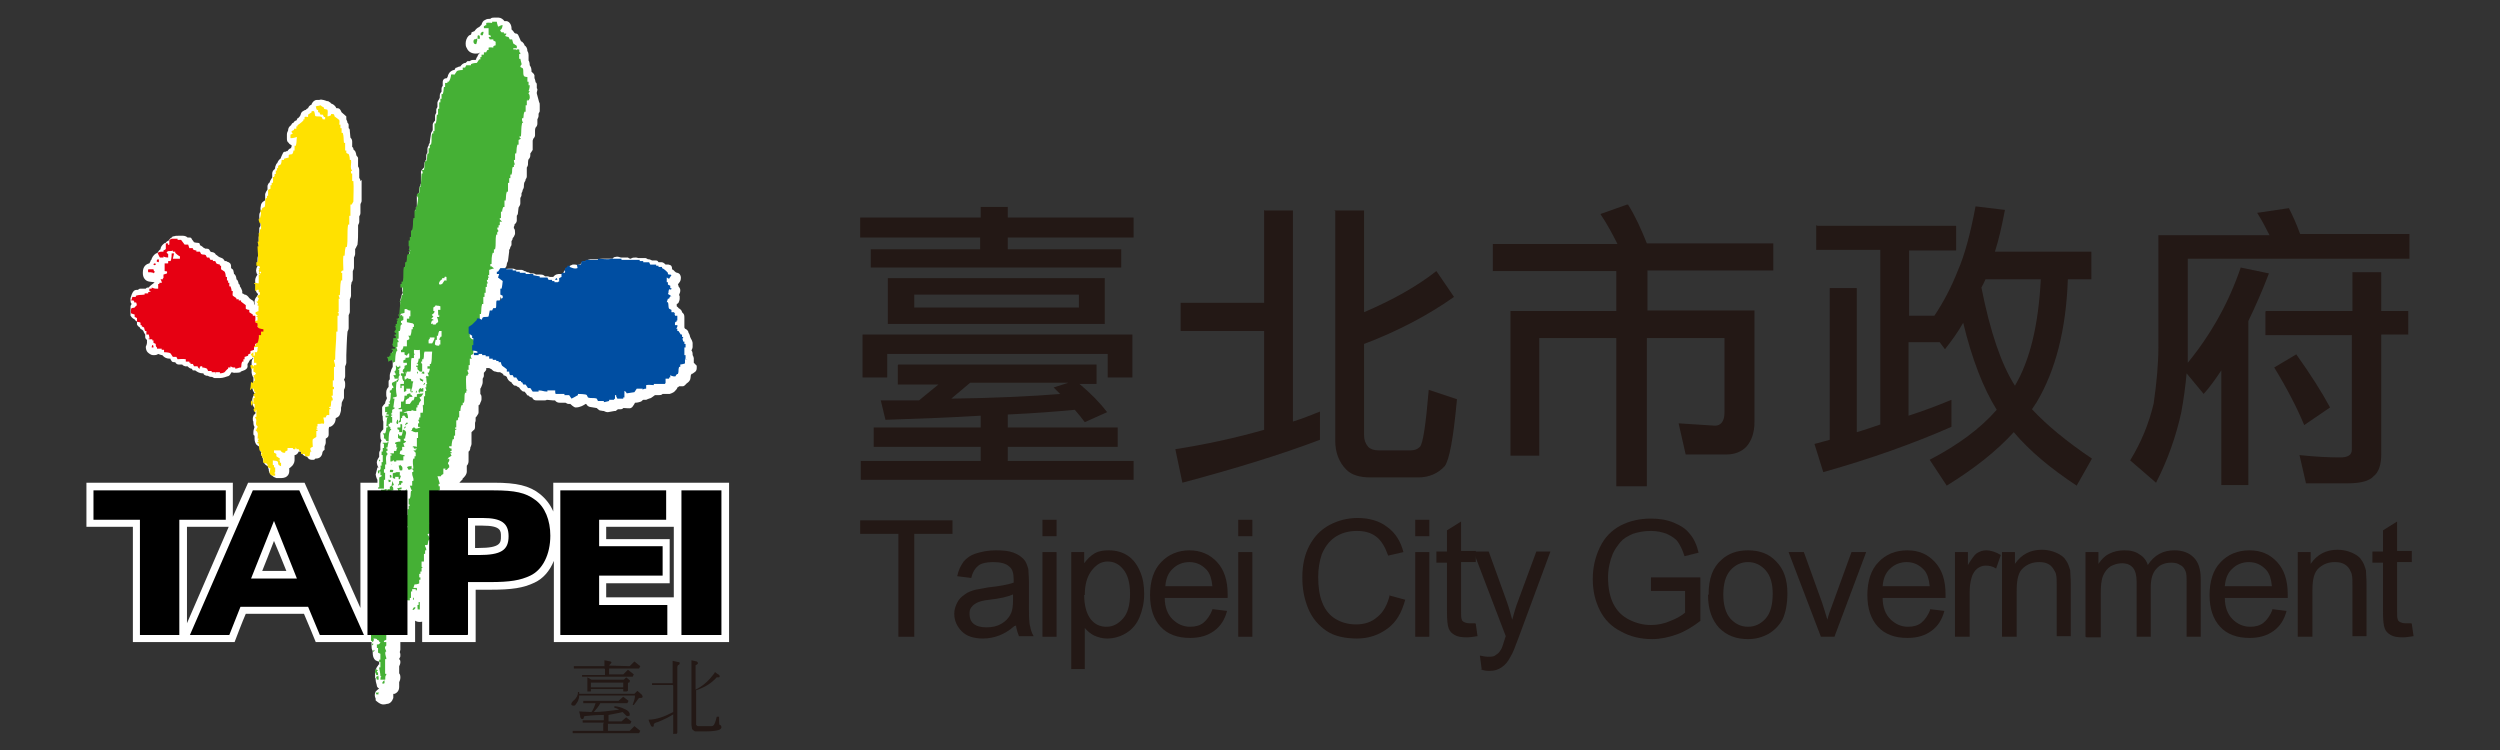 <?xml version="1.0" encoding="UTF-8"?>
<svg id="_圖層_2" data-name="圖層 2" xmlns="http://www.w3.org/2000/svg" viewBox="0 0 42.52 12.76">
  <rect x="0" y="0" width="42.52" height="12.76" fill="#333333" stroke="none"/>
  <defs>
    <style>
      .cls-1 {
        fill: none;
      }

      .cls-2 {
        fill: #ffe100;
      }

      .cls-3 {
        fill: #45b035;
      }

      .cls-4 {
        fill: #231815;
      }

      .cls-5 {
        fill: #fff;
      }

      .cls-6 {
        fill: #004ea2;
      }

      .cls-7 {
        fill: #e60012;
      }
    </style>
  </defs>
  <g id="_圖層_1-2" data-name="圖層 1">
    <g>
      <g>
        <g>
          <path class="cls-4" d="M15.28,10.83v-1.75h-.65v-.23h1.57v.23h-.65v1.75h-.26Z"/>
          <path class="cls-4" d="M17.25,10.65c-.09.08-.18.13-.26.16-.08.03-.17.05-.27.05-.16,0-.28-.04-.36-.12-.08-.08-.13-.18-.13-.3,0-.07.02-.13.05-.19.03-.06.07-.1.13-.14.05-.04.11-.06.18-.08.05-.01.12-.02.22-.04.2-.02.34-.05.43-.08,0-.03,0-.05,0-.06,0-.1-.02-.17-.07-.21-.06-.06-.16-.08-.28-.08-.11,0-.2.02-.25.06s-.1.11-.12.21l-.24-.03c.02-.1.06-.18.11-.25.05-.06.12-.11.22-.14s.2-.05.33-.05.22.01.3.04c.08.03.13.07.17.11.04.04.06.1.08.17,0,.04.01.12.01.22v.32c0,.23,0,.37.02.43.01.06.03.12.06.17h-.25c-.02-.05-.04-.11-.05-.18ZM17.23,10.11c-.09.04-.22.07-.4.09-.1.01-.17.03-.21.05-.04.02-.07.04-.1.08s-.03.07-.03.12c0,.06.02.12.07.16s.12.06.22.06.18-.02.25-.06c.07-.04.13-.1.16-.17.03-.05.04-.14.04-.24v-.09Z"/>
          <path class="cls-4" d="M17.73,9.12v-.28h.24v.28h-.24ZM17.73,10.83v-1.44h.24v1.44h-.24Z"/>
          <path class="cls-4" d="M18.22,11.38v-1.99h.22v.19c.05-.07.11-.13.18-.17.07-.04.15-.05.24-.05.12,0,.23.03.32.09.09.06.16.15.21.27.05.11.07.24.07.38,0,.15-.03.28-.08.4-.05.12-.13.21-.23.27-.1.06-.21.09-.32.09-.08,0-.15-.02-.22-.05-.06-.03-.12-.08-.16-.13v.7h-.24ZM18.44,10.12c0,.18.04.32.11.41.07.09.16.13.27.13s.2-.05.28-.14.12-.23.12-.42-.04-.32-.11-.41c-.07-.09-.16-.14-.27-.14s-.19.05-.27.15c-.08.1-.12.24-.12.42Z"/>
          <path class="cls-4" d="M20.62,10.36l.25.03c-.04.15-.11.26-.22.34-.11.08-.24.12-.41.12-.21,0-.38-.06-.5-.19-.12-.13-.18-.31-.18-.54s.06-.43.19-.56c.12-.13.29-.2.48-.2s.35.07.47.2c.12.13.18.31.18.55,0,.01,0,.04,0,.06h-1.07c0,.16.05.28.13.36.08.08.18.13.3.13.09,0,.17-.02.23-.07.06-.05.11-.12.15-.22ZM19.82,9.97h.8c-.01-.12-.04-.21-.09-.27-.08-.09-.18-.14-.3-.14-.11,0-.21.04-.28.11-.08.07-.12.17-.13.3Z"/>
          <path class="cls-4" d="M21.06,9.12v-.28h.24v.28h-.24ZM21.06,10.83v-1.44h.24v1.44h-.24Z"/>
          <path class="cls-4" d="M23.64,10.13l.26.07c-.06.22-.15.38-.3.49s-.32.17-.52.17-.39-.04-.52-.13-.24-.21-.31-.38c-.07-.17-.1-.34-.1-.53,0-.21.04-.39.12-.54.08-.15.19-.27.34-.35.15-.08.31-.12.48-.12.2,0,.37.05.5.15.14.1.23.24.28.43l-.26.06c-.05-.14-.11-.25-.2-.32-.09-.07-.2-.1-.33-.1-.15,0-.28.04-.38.11-.1.07-.17.17-.22.29-.04.12-.06.25-.06.38,0,.17.02.32.07.44.05.13.13.22.23.28.1.06.22.09.34.09.15,0,.27-.04.37-.13.1-.08.17-.21.21-.38Z"/>
          <path class="cls-4" d="M24.07,9.12v-.28h.24v.28h-.24ZM24.07,10.83v-1.44h.24v1.44h-.24Z"/>
          <path class="cls-4" d="M25.1,10.61l.03.21c-.07.01-.13.02-.18.02-.09,0-.16-.01-.21-.04-.05-.03-.08-.06-.1-.11-.02-.05-.03-.14-.03-.29v-.83h-.18v-.19h.18v-.36l.24-.15v.5h.25v.19h-.25v.84c0,.07,0,.11.01.13,0,.02.02.04.04.05.02.01.05.02.08.02.03,0,.06,0,.11,0Z"/>
          <path class="cls-4" d="M25.2,11.38l-.03-.23c.05.01.1.02.14.02.05,0,.1,0,.13-.03.03-.02.06-.04.08-.08.02-.02.04-.08.07-.18,0-.01.01-.03.02-.06l-.55-1.44h.26l.3.83c.04.11.07.22.1.33.03-.11.06-.22.1-.32l.31-.84h.24l-.54,1.46c-.06.16-.1.27-.14.33-.04.08-.09.14-.15.18-.06.04-.12.06-.2.06-.05,0-.1,0-.16-.03Z"/>
          <path class="cls-4" d="M28.08,10.05v-.23h.84v.74c-.13.1-.26.18-.4.23s-.28.08-.42.08c-.19,0-.37-.04-.53-.13-.16-.08-.28-.2-.36-.36-.08-.16-.12-.33-.12-.53s.04-.37.12-.54c.08-.17.2-.29.35-.37.15-.08.33-.12.52-.12.14,0,.27.02.39.07.12.05.21.11.27.19.07.08.12.19.15.32l-.24.06c-.03-.1-.07-.18-.11-.24-.04-.06-.11-.1-.19-.14-.08-.03-.17-.05-.27-.05-.12,0-.22.02-.31.05-.09.04-.16.08-.21.14s-.1.13-.13.2c-.05.12-.08.26-.08.4,0,.18.03.33.09.45.06.12.15.21.27.27.12.06.24.09.37.09.11,0,.22-.02.33-.07.11-.04.19-.09.25-.14v-.37h-.58Z"/>
          <path class="cls-4" d="M29.06,10.11c0-.27.07-.46.22-.59.12-.11.27-.16.45-.16.2,0,.36.06.48.19.13.13.19.31.19.54,0,.18-.03.33-.08.44-.06.11-.14.19-.24.25-.11.06-.22.09-.35.09-.2,0-.36-.06-.49-.19-.12-.13-.19-.31-.19-.56ZM29.31,10.11c0,.18.04.32.12.41.08.09.18.14.3.14s.22-.05.3-.14c.08-.09.12-.23.12-.42,0-.18-.04-.31-.12-.4-.08-.09-.18-.14-.3-.14s-.22.05-.3.14c-.08.09-.12.23-.12.41Z"/>
          <path class="cls-4" d="M30.97,10.83l-.55-1.44h.26l.31.86c.03.09.06.19.09.29.02-.08.05-.17.09-.27l.32-.88h.25l-.54,1.44h-.23Z"/>
          <path class="cls-4" d="M32.82,10.36l.25.03c-.04.15-.11.26-.22.34-.11.08-.24.12-.41.12-.21,0-.38-.06-.5-.19-.12-.13-.18-.31-.18-.54s.06-.43.19-.56c.12-.13.29-.2.49-.2s.35.07.47.2c.12.13.18.31.18.55,0,.01,0,.04,0,.06h-1.07c0,.16.05.28.13.36.08.08.18.13.3.13.09,0,.17-.02.23-.07.06-.05.11-.12.15-.22ZM32.02,9.97h.8c-.01-.12-.04-.21-.09-.27-.08-.09-.18-.14-.3-.14-.11,0-.21.04-.28.11-.08.07-.12.17-.13.3Z"/>
          <path class="cls-4" d="M33.25,10.83v-1.44h.22v.22c.06-.1.11-.17.15-.2.05-.03.1-.05.16-.05.08,0,.17.03.25.08l-.08.23c-.06-.04-.12-.05-.18-.05-.05,0-.1.02-.14.05-.04.03-.07.08-.09.13-.03.09-.04.18-.04.28v.75h-.24Z"/>
          <path class="cls-4" d="M34.05,10.83v-1.44h.22v.2c.11-.16.26-.24.46-.24.09,0,.17.02.24.05.07.03.13.07.16.12.04.05.06.11.08.18,0,.05.01.12.01.24v.88h-.24v-.88c0-.1,0-.17-.03-.22s-.05-.09-.1-.12c-.05-.03-.1-.04-.17-.04-.1,0-.19.03-.27.1s-.11.19-.11.38v.79h-.24Z"/>
          <path class="cls-4" d="M35.47,10.83v-1.44h.22v.2c.05-.07.1-.13.18-.17.08-.04.16-.06.26-.06.11,0,.19.02.26.07.07.04.12.11.14.18.11-.17.26-.25.45-.25.14,0,.25.04.33.12.08.08.12.2.12.36v.99h-.24v-.91c0-.1,0-.17-.02-.21-.02-.04-.04-.08-.09-.1-.04-.03-.09-.04-.15-.04-.1,0-.19.03-.25.1-.07.07-.1.18-.1.32v.84h-.24v-.93c0-.11-.02-.19-.06-.24-.04-.05-.1-.08-.19-.08-.07,0-.13.02-.19.05-.06.04-.1.09-.13.16-.03.07-.04.17-.04.3v.75h-.24Z"/>
          <path class="cls-4" d="M39.08,10.83v-1.44h.22v.2c.11-.16.26-.24.46-.24.09,0,.17.02.24.05.07.03.13.07.16.12.04.05.06.11.08.18,0,.05.01.12.01.24v.88h-.24v-.88c0-.1,0-.17-.03-.22-.02-.05-.05-.09-.1-.12-.05-.03-.1-.04-.17-.04-.1,0-.19.03-.27.1-.08.07-.11.19-.11.38v.79h-.24Z"/>
          <path class="cls-4" d="M38.64,10.36l.25.03c-.04.15-.11.26-.22.34-.11.08-.24.12-.41.12-.21,0-.38-.06-.5-.19-.12-.13-.18-.31-.18-.54s.06-.43.19-.56c.12-.13.29-.2.49-.2s.35.07.47.2c.12.13.18.31.18.55,0,.01,0,.04,0,.06h-1.07c0,.16.05.28.13.36.08.08.18.13.3.13.09,0,.17-.02.23-.07.06-.05.11-.12.15-.22ZM37.84,9.97h.8c-.01-.12-.04-.21-.09-.27-.08-.09-.18-.14-.3-.14-.11,0-.21.04-.28.11-.08.07-.12.17-.13.3Z"/>
          <path class="cls-4" d="M41.02,10.61l.03.21c-.07.01-.13.02-.18.02-.09,0-.16-.01-.21-.04-.05-.03-.08-.06-.1-.11-.02-.05-.03-.14-.03-.29v-.83h-.18v-.19h.18v-.36l.24-.15v.5h.25v.19h-.25v.84c0,.07,0,.11.01.13,0,.02.02.04.04.05.02.01.05.02.08.02.03,0,.06,0,.11,0Z"/>
        </g>
        <g>
          <g>
            <path class="cls-5" d="M4.54,5.48s-.03-.01-.04-.02h0s-.01-.02-.03-.03c0-.01,0-.02,0-.03,0-.03,0-.06-.02-.09-.01-.03-.04-.05-.07-.06,0,0,0,0,0,0h0s0-.05-.04-.07c0,0-.02,0-.02,0,0,0,0-.02,0-.02,0-.04-.01-.04-.04-.06,0,0-.02-.01-.04-.03-.02-.03-.05-.06-.08-.06-.01,0-.02-.02-.04-.02,0,0,0,0,0,0,0,0,0,0,0,0v-.04s-.02-.06-.04-.08c0,0,0,0,0,0,0-.02,0-.03-.02-.04h0s-.01-.07-.04-.08c0,0,0,0,0,0v-.02s-.01-.06-.04-.07c0-.02-.01-.05-.01-.05,0-.03-.02-.03-.04-.05,0,0,0,0,0,0,0-.01,0-.03,0-.03,0-.05-.03-.07-.07-.08,0,0,0,0-.01-.01,0,0-.02,0-.03,0,0-.01-.01-.02-.01-.02-.02-.03-.04-.03-.06-.04-.01,0-.02-.01-.04-.02-.01-.01-.02-.02-.04-.03-.01-.02-.02-.03-.05-.04,0,0-.02,0-.04-.01-.02-.03-.02-.05-.06-.05,0,0-.02,0-.03,0,0,0,0-.01-.02-.01h0s-.04-.04-.07-.05c0-.02,0-.04-.04-.04,0,0-.03,0-.06-.01-.01-.02-.03-.04-.03-.04-.02-.03-.01-.04-.05-.04,0,0-.02,0-.03,0-.02-.02-.05-.03-.08-.03h-.04s-.03,0-.03,0c-.02,0-.07,0-.08.01h-.02s-.02.02-.02.02c-.02.01-.04.03-.05.05-.02.01-.04.02-.05.04,0,0,0,0,0,0-.02,0-.04.02-.05.03-.02.02-.04.05-.04.08-.02.01-.04.04-.05.06-.04.01-.08.05-.1.1,0,0,0,0,0,.01,0,0-.02.02-.02.03,0,.01-.01.02-.02.04-.05.01-.11.05-.11.15,0,0,0,.01,0,.02h0s0,0,0,0c0,.07.04.13.11.14h0s.08.01.08.01c.03,0,.06,0,.09-.02,0,0,0,0,0,0,0,0,0,0,0,0,0,0-.01,0-.02.01-.03,0-.06,0-.08.03h0s-.06.04-.08.07c-.02,0-.04,0-.05.02,0,0-.08,0-.08,0-.02,0-.04,0-.05.02,0,0-.02,0-.02,0-.05,0-.07.03-.09.08l-.02.06s0,.03,0,.04c0,.02,0,.04.02.06-.01.01-.02.03-.02.05,0,.03,0,.05.01.08v-.05s-.01,0-.01,0v.12s.03.05.07.06c0,.02.02.02.04.04,0,.02,0,.05,0,.05.01.02.03.04.05.05,0,.02.02.03.04.04,0,0,.01.01.02.02,0,.02.02.04.03.06,0,.02,0,.04,0,.04,0,.02.01.04.03.05,0,.02,0,.04,0,.05,0,.03-.02.06-.02.07,0,.03.01.07.03.09.02.02.06.05.09.05h.03s.04,0,.06-.02c.03.01.05.02.07.02.01.01.02.02.03.03.04.03.08.03.11.03,0,0,0,.01,0,.01.02.03.02.05.06.05,0,0,.02,0,.02,0,.01.02.03.04.06.04,0,0,.03,0,.06,0,.01.02.03.02.05.03,0,0,.02,0,.04,0,.02.02.04.04.07.04.01.01.02.03.02.03,0,0,.02,0,.04,0,.04.03.08.05.13.05,0,0,0,0,.01,0,0,.02.02.03.05.04,0,0,.01,0,.02,0,.02.01.04.02.06.02,0,0,0,0,.01,0,.02,0,.03.02.05.02h.02s.04,0,.06,0c0,0,0,0,.01,0,.01,0,.05,0,.13-.03.02,0,.04-.02.05-.04,0,0,.01-.02.02-.03.01,0,.02.01.04.01.06,0,.1,0,.13-.02,0,0-.03,0-.03,0,.05-.01.12-.03.13-.08,0,0,0-.03,0-.05.01-.01.02-.03.03-.05,0,0,.01-.01.01-.02,0,0,0,0,0,0,.04-.01.05-.03.06-.06.01,0,.02-.02.02-.02,0,0,0,0,.01-.01.03,0,.04,0,.05-.05,0,0,0-.02,0-.04.01-.02.02-.04.02-.06.01-.01.03-.02.03-.02h0s0,0,0,0c0,0,.02-.05.02-.09.02-.02.03-.04.04-.06.03-.02.04-.06.04-.09v-.04s-.02-.07-.04-.1Z"/>
            <path class="cls-5" d="M6.13,3.08s0-.04-.02-.05v-.08s0,0,0-.01h0s0-.02,0-.03c0-.03,0-.05-.02-.08v-.02s0-.04,0-.06c0-.02,0-.04,0-.06,0-.02-.02-.03-.03-.05,0-.03-.02-.07-.02-.07,0,0-.01-.01-.03-.03,0-.02,0-.03-.02-.04,0,0,0-.09,0-.09,0-.03-.01-.05-.03-.07,0,0-.01-.11-.01-.11,0-.02,0-.04-.02-.05,0-.02,0-.04,0-.04,0-.02,0-.04-.02-.05,0-.02-.01-.04-.02-.06,0-.03,0-.05,0-.05,0,0,0,0,0,0h0s0,0,0,0l-.08-.07s0,0,0,0c-.01-.02-.02-.04-.02-.04-.02-.03-.04-.03-.07-.03-.02-.05-.06-.07-.09-.08,0,0-.01-.02-.02-.02l-.03-.02h-.02s-.09-.04-.13-.02c0,0,0,0,0,0-.02,0-.04,0-.04,0-.04,0-.07.03-.09.07,0,0,0,0,0,.01-.03.01-.05.03-.06.06,0,0-.02.01-.02.01,0,0-.01.01-.02.02-.02,0-.04.02-.06.03-.02.02-.02.03-.03.06,0,0-.01.02-.02.03,0,0-.02.02-.02.02h-.01s-.01.03-.02.04c-.02,0-.04.02-.05.04-.02,0-.03.02-.04.04-.03.02-.05.05-.05.09-.01.02-.02.04-.02.07h0s0,.05,0,.05v-.02s0,.02,0,.03c0,.03,0,.06.03.08.01.02.03.03.05.04v.02s-.01.02-.01.03c-.02,0-.05.03-.06.05,0,0,0,0,0,0-.01,0-.02,0-.03.01-.02,0-.04,0-.05.03,0,0-.03.06-.04.09-.02.01-.04.04-.05.06,0,0,0,0,0,.01-.02.01-.03.04-.04.07,0,0,0,.01,0,.02,0,0,0,0-.01.02-.02.01-.04.04-.04.07,0,0,0,.04,0,.07h0s-.03.04-.04.07c0,0,0,0,0,.01-.02.01-.03.03-.04.06,0,0,0,.04,0,.06,0,0,0,.01-.01.02-.01.01-.02.03-.03.06v.1s0,0,0,0c0,0,0,0,0,0,0,0,0,.01-.02.02-.02.01-.04.03-.05.06,0,.02-.01.04-.01.06,0,.02,0,.03.01.05-.02.02-.03.04-.03.08v.02s0,.05.02.07c0,.01,0,.02,0,.02,0,0,0,.01,0,.02,0,.01,0,.02,0,.04,0,.01-.02.03-.02.04,0,.02,0,.05,0,.07,0,.01,0,.03,0,.04,0,.02-.01.03-.01.05,0,0,0,.02,0,.02,0,.02,0,.03,0,.04,0,0,0,.01,0,.02v.1s0,.06,0,.09c0,0,0,.01,0,.02-.01.02-.02.04-.02.07v.05s0,.04.01.06c-.03.04-.04.08-.03.13,0,0,0-.03,0-.03,0,.02,0,.04.02.06-.02.03-.04.06-.04.1,0,.02,0,.04.01.06,0,.02,0,.08,0,.08,0,.04.01.07.04.09,0,0,0,0,0,0,0,.01-.01.02-.02.04-.05.05-.04.11-.04.13h0s0,0,0,0c0,.02,0,.05.01.07-.02.04-.01.08-.01.09h0s0,0,0,0c0,.02,0,.05.01.07,0,0,0,0,0,0,0,0,0,.02,0,.03,0,.02,0,.04.02.06,0,.01,0,.02-.02.04,0,0,0,.02,0,.02,0,.02,0,.04.01.05,0-.02-.02-.03-.02-.03v.04s0,0,0,0c0,0,0,.02,0,.02,0,.01,0,.02,0,.03s0,.02,0,.03h0s0,.02,0,.03c-.02.02-.02.05-.02.09v.04s0,.02,0,.04c-.02.03-.03.05-.03.08,0,.01,0,.02,0,.04,0,0,0,.02.01.03,0,.02,0,.03.02.05-.02.02-.03.04-.03.08v.07h0s0,.02,0,.03c0,0,0,.01,0,.02,0,0,0,0,0,.01v.04s.01.06.03.08c0,0,0,0,0,.02v.07s-.02.05-.02.05c0,0,0,.01,0,.02,0,.04.02.09.05.12,0,.01-.02.02-.03.03-.01.02-.02.05-.02.08,0,.05.01.1.04.13,0,0,0,.02,0,.02h0s0,.05.02.06c0,0-.01.02-.02.03,0,0,0,0-.01,0-.01.02-.02.05-.02.07,0,.02,0,.04.01.05,0,0,0,0,0,.02h0s0,.05.02.07c-.01.03-.02.06-.02.09,0,0,0,.02,0,.02,0,.02,0,.03.02.04,0,.02,0,.04,0,.05h0s0,0,0,0c0,.04.01.07.03.1.02.02.04.03.06.04,0,.03.01.06.01.06,0,.01,0,.02.01.03,0,0,0,.01,0,.02v.02s.01.02.02.03c0,0,0,.02.01.03h0s0,.05.02.08c.02.04.05.05.07.06,0,.01,0,.02,0,.02,0,.01,0,.02.01.02,0,0,0,0,0,0,0,.07.03.1.06.12.02.02.04.03.07.04.01,0,.03,0,.04,0,0,0,.02,0,.02,0h.03s.06,0,.09-.03c.03-.02.04-.06.04-.09v-.02s0,0,0-.01c0,0,0-.01,0-.02.01,0,.02-.01.03-.02.03-.02.06-.07.06-.11h0s0,.02,0,.02h0s0-.08,0-.08c0,0,0-.02,0-.03.03,0,.06-.03.07-.06,0,0,.01,0,.03,0,0,0,0,0,.01,0,0,.02.02.04.04.06.02.02.05.02.07.03,0,0,0,.01,0,.01.03.04.05.04.1.04.01,0,.02,0,.03-.02,0,0,0,0,0,0,.06,0,.1-.02.12-.08,0,0,0-.02.01-.04,0-.01.02-.02.03-.03,0-.02,0-.04,0-.06h0s.02-.04.02-.06h0s0-.07,0-.07c0,0,0,0,0,0,.03-.02.05-.03.05-.07,0,0,0-.05,0-.08,0-.01,0-.03.01-.05.02,0,.04-.01.05-.02.05-.04.06-.09.06-.13,0,0,0,0,0,0,.03-.01.06-.03.07-.06.01-.03.02-.06.02-.08,0,0,0-.02,0-.03,0-.02.01-.03.01-.05,0,0,0,0,0,0,0,0,0-.05.01-.06.01-.02.02-.04.03-.06,0-.02,0-.03,0-.04,0-.01,0-.02,0-.03,0,0,0,0,0-.01,0,0,0-.05,0-.06.01-.02.02-.04.02-.07v-.04s0-.04-.02-.06c.01-.02.02-.04.02-.06v-.17s.02-.04.02-.06v-.02s0-.05,0-.07c0-.01,0-.02,0-.04,0,0,.01-.33.02-.4.01-.02.02-.04.02-.06v-.15s0-.03,0-.07c.01-.02.02-.04.02-.06v-.04s0,0,0,0c0,0,0,0,0,0v-.17s.02-.04.02-.06c0,0,0-.01,0-.02,0,0,0-.01,0-.02v-.14s.01-.03.01-.05c.02-.02.02-.04.02-.07v-.1s0,0,0-.02c.01-.02.02-.04.02-.06v-.09s0-.06,0-.08h0s.02-.04.02-.06v-.09s.01,0,.01-.01c.01-.02.02-.04.03-.06.01-.09.01-.16.01-.23,0,0,0-.06,0-.1.01-.02.02-.04.02-.06,0,0,0-.06,0-.09.01-.02.02-.03.02-.06v-.11s0-.02,0-.03c0-.02.02-.04.02-.06v-.11s0-.08,0-.12c0-.04,0-.09,0-.13Z"/>
            <path class="cls-5" d="M9.13,1.59s0-.02,0-.02c0-.01.01-.03.01-.04,0-.01,0-.02-.01-.03,0,0,0-.01,0-.02s0-.02,0-.03c0-.02,0-.04-.02-.05h0s-.01-.06-.02-.07c0-.02,0-.05,0-.05-.01-.03-.03-.04-.05-.06,0-.03,0-.07-.03-.11h0s0-.06-.02-.08v-.02s0-.03,0-.04c0-.01,0-.02,0-.03,0,0,0,0,0,0h0s0-.05-.02-.07h0c0-.05-.02-.08-.05-.1,0-.02-.02-.04-.04-.06,0,0-.01,0-.02-.01,0,0-.04-.09-.04-.09-.01-.03-.03-.04-.05-.04,0,0-.01,0-.02-.01-.01-.02-.03-.04-.05-.06,0,0,0-.02,0-.02,0-.05-.03-.11-.08-.12-.01,0-.03,0-.04,0-.02-.03-.06-.06-.1-.06h-.02s-.06,0-.06,0c-.02,0-.04,0-.06.02-.03,0-.06,0-.09.02-.03.01-.05.04-.06.08-.01.01-.03.03-.04.04-.03.01-.06.04-.08.07l-.05.02s0,.02-.01.04c-.01,0-.03.01-.04.02-.03.03-.05.08-.05.13,0,.02,0,.05.02.08.03.07.1.1.18.09.02,0,.04-.01.05-.02,0,0,0,0,0,0-.02.02-.04.04-.05.07,0,.01-.02.02-.02.04,0,0,0,0,0,0,0,0,0,.01-.01.02-.02,0-.05,0-.05,0-.02,0-.04.01-.05.02-.02,0-.04,0-.04,0,0,0-.02.02-.03.03-.04,0-.07.03-.09.06-.03,0-.06.02-.06.02-.03,0-.02.01-.04.04,0,0,0,0,0,0-.02,0-.05.01-.08.04-.01.01-.02.03-.03.05,0,.02-.01.03-.02.05-.04,0-.07.02-.07.07,0,0,0,.03,0,.06-.01.01-.02.03-.02.05,0,0,0,.02,0,.05-.02.02-.03.04-.03.07v.03s-.01.03-.02.04c-.01.02-.02.03-.02.05,0,0,0,.04,0,.07-.01.02-.02.03-.02.05v.05s-.02.03-.02.05v.08s-.04.04-.04.07c0,0,0,.08,0,.09,0,0,0,.01-.01.02-.01.02-.02.03-.02.05l-.02.13s0,.01,0,.02c-.01.01-.02.03-.02.05-.01.01-.02.03-.02.06,0,0,0,.03,0,.05,0,.01-.02.03-.02.05,0,0,0,.06,0,.07-.01.01-.02.03-.03.06,0,0,0,.06-.01.08-.02.02-.04.04-.05.07,0,0,0,.02,0,.04,0,0,0,.02,0,.03,0,0,0,0,0,.01v.12s-.01.02-.01.04c-.02.02-.02.04-.02.06v.05s-.03.04-.04.06c0,.02,0,.04,0,.05,0,.02,0,.04,0,.05,0,.02,0,.04,0,.06,0,0,0,.01,0,.02,0,.01-.01.02-.01.04-.01.02-.02.03-.02.06,0,0,0,.07,0,.09,0,.02-.02.03-.02.05,0,0-.01.13-.01.14-.01.02-.02.04-.02.06v.07s-.01.03-.02.05c-.01.02-.02.03-.02.06v.09s0,.03,0,.03c0,0,0,.01,0,.02,0,.01-.01.03-.01.04,0,0,0,0,0,.01,0,0,0,0,0,.01,0,0-.02.08-.02.1-.02.02-.03.05-.03.07h0s-.02.04-.02.06v.14s0,.02,0,.02c0,.01,0,.02,0,.04,0,.01-.01.02-.02.03-.02.03-.03.06-.03.1,0,.01,0,.03,0,.04,0,.02.01.05.02.06-.01,0-.02,0-.02,0,0,0-.03.1-.03.11,0,.02,0,.03,0,.05,0,0,0,0,0,0,0,.02,0,.04.02.06,0,.04,0,.08,0,.09-.01.02-.02.04-.02.06,0,0,0,0,0,.02-.02.03-.03.06-.03.08,0,0,0,.02,0,.02,0,0,0,0,0,0,0,0,0,.02,0,.02-.01.02-.02.03-.02.05,0,.01,0,.02,0,.03,0,.02,0,.03,0,.04,0,0,0,.01,0,.02v.02s0,.01,0,.02h0s-.02.03-.02.05v.06s-.01.03-.01.03c0,0,0,.02,0,.02,0,.01,0,.02,0,.03h0s0,0,0,0h0s0,0,0,.01c0,0,0,0,0,.01,0,.02,0,.03,0,.05h0s0,0,0,0c-.03.02-.05.03-.06.06,0,.01-.01.04-.01.06s0,.05.02.07c0,0,0,0,0,0,0,.01,0,.03,0,.04,0,0,0,.02,0,.03v.04s-.03.05-.03.07h0s-.02.05-.02.07c0,.02,0,.03,0,.05,0,0,0,.01,0,.02-.01.01-.02.02-.02.04t0,0s0,0,0,0c0,0,0,.01,0,.02,0,.02,0,.03,0,.05,0,0,0,.02,0,.02-.02.02-.04.05-.04.09v.04s0,.04.01.05c0,0,0,.02,0,.02h0s-.03.05-.03.08h0s-.05.05-.05.07h0s0,.09,0,.09v.02s0,.03.01.04c0,0,0,.01,0,.02,0,.01,0,.02,0,.04,0,0,0-.03,0-.04,0,.02,0,.05.01.07,0,.02,0,.04,0,.06v.05s0,.02,0,.02c-.02.02-.04.04-.05.07,0,0,0,.03,0,.05s0,.05.02.07c0,0,0,0,0,0h0s-.02.04-.02.07h0v.02s0,.02,0,.04c0,0,0,.02,0,.03-.01.02-.02.03-.02.06v.06s-.05.06-.04.12v-.03s0,.06.03.09c-.01,0-.02,0-.02,0,0,0-.03.12-.03.12h0s.01.06.03.09v.1s0,0,0,0c0,.02-.02.04-.02.06h0s.01.05.02.06c0,.01,0,.03,0,.04v.02s0,.03-.01.04c-.02.01-.03.02-.04.04-.01.02-.04.06-.02.11v-.04s0,.05.02.07c-.03.02-.05.06-.05.09v.03s0,.04.02.06c0,.02-.02.04-.02.06,0,.05,0,.1.04.13,0,0,0,.01,0,.02v.03s0,.02,0,.03c0,0,0,.01,0,.02h0s0,.03,0,.04c0,.01-.01.03-.01.05v.06s0-.02,0-.02c0,0,0,.02,0,.03,0,.02,0,.03,0,.05-.02.01-.03.02-.03.05v.05s-.03.03-.04.05c-.02.04-.04.08-.04.12,0,.05.02.09.05.12,0,0,0,0,0,.01v.04s0,.04.02.06c0,.02-.01.03-.01.04,0,.02,0,.03,0,.05,0,.03,0,.07,0,.1,0,.03,0,.06,0,.09,0,0,0,0,0,.01-.03.03-.04.06-.04.08,0,0,0,.02,0,.03,0,.03,0,.06.03.08v.05s0,.01,0,.02c0,.02,0,.04.02.06-.01.02-.02.04-.02.06v.02s0,.01,0,.02c0,0,0,.02,0,.03h0s0,.02,0,.02c0,.02,0,.04.02.06h0s0,.05,0,.05c0,.02,0,.03.02.05,0,.02-.01.04-.01.06v.07s0,.05,0,.05c0,0,0,.01,0,.02,0,.01,0,.03,0,.04,0,0,0-.02,0-.02,0,.03,0,.06.02.09,0,.02,0,.03,0,.05,0,0,0-.02,0-.02,0,.05.01.1.05.13.02.01.04.02.06.02v.03s0,.01,0,.02c0,0-.02,0-.02.02-.04.04-.05.11-.05.15,0,.02,0,.04,0,.05,0,0,0,.01.01.02,0,0,0,0,0,.02,0,.04.02.08.02.1,0,.02.02.04.04.05-.02.01-.04.03-.06.05-.02.04-.02.08,0,.12v.03s.07.07.13.07h.02s0,0,0,0h-.04s.06,0,.08-.01c.05,0,.09-.04.11-.1,0,0,0-.02,0-.03,0,0,0,0,0-.01h0s0-.02,0-.03c0,0,0,0,0,0,0,0,.02,0,.02,0,.05-.02.08-.06.08-.12v-.03s0-.03,0-.05h0s.02-.04.02-.07v-.02s0-.04-.02-.06v-.12s.02-.04.02-.06v-.02s0-.03-.02-.04c0-.02.02-.03.02-.05,0-.01,0-.02,0-.03,0,0,0-.02-.01-.04,0-.01.01-.03.01-.04h0s0-.02,0-.02c0,0,0,0,0,0v-.04s0,0,0,0c0,0,0-.01,0-.02,0,0,0,0,0-.01v-.19s.02-.04.02-.06v-.02s0-.03-.02-.04c0-.02.02-.03.02-.05,0,0,0-.02,0-.03,0,0,0-.02-.01-.04,0-.02.01-.03.01-.04,0,0,0-.02,0-.02,0,0,0-.02,0-.04.01-.02.02-.03.02-.06v-.03s.14-.04.14-.13c0,0,0,.01,0,.01,0,0,0,0,.01.01,0,0,0,0,0,0,0,0,0,0,0-.01,0,0,0,.01.01.02,0,0,0,.02,0,.02,0,.01,0,.03,0,.04,0,.02.01.03.02.04-.02.02-.03.04-.03.06,0,.01,0,.03,0,.04,0,.04.01.07.04.1.02.02.07.05.15.03,0,0,.02,0,.03,0,0,0,.02,0,.03,0,.03,0,.05,0,.07-.02.04-.02.06-.06.06-.11v-.05s0-.07,0-.07c0-.03-.01-.07-.04-.1,0,0-.02-.01-.02-.02,0,0,0-.03,0-.05.06-.01.1-.06.1-.12v-.02s.03-.06.04-.08c.01-.02.02-.04.02-.06h0s0,0,0,0h0-.01c.06-.01.13-.09.14-.15l-.02.09c.05-.07.02-.13.01-.14-.02-.04-.06-.06-.09-.07,0,0,0,0,0-.01v-.07s.02-.03.02-.06h0s.02-.04.02-.06c0-.01,0-.02,0-.03,0,0,0,0,0,0,0,0,.01-.02.01-.03v-.07s.02,0,.02,0c.02-.03.03-.05.03-.05v-.02s0-.03,0-.05c.02-.02.04-.04.04-.07,0-.02,0-.04,0-.05,0-.03-.01-.07-.02-.09.02-.02.03-.04.03-.06,0-.01.02-.02.02-.03,0-.02,0-.03,0-.05,0,0,0-.01,0-.02.03-.02.04-.05.04-.08v-.02s.01-.01.02-.02c0-.02,0-.03,0-.04,0,0,0-.01,0-.02,0-.01.02-.05.02-.05,0-.01,0-.03,0-.04,0,0,0,0,0-.01,0,0,0,0,0,0h0s.02-.04.02-.06v-.07s0-.02,0-.02c0,0,0-.01,0-.02,0,0,0,0,0,0,0,0,0-.01,0-.02,0-.02,0-.04,0-.06h0s0,0,0,0h0s0,0,0,0c0-.01.02-.02.02-.03,0,0,0,.02-.01.02.02-.02.04-.05.04-.05,0,0,0,0,0,0t0,0h0s.03-.03.04-.04v-.02s-.02.02-.02.02c.04-.02.09-.08.09-.13v-.02s0-.03,0-.05c0,0,0-.02,0-.03.02-.02.03-.05.03-.08,0,0,0,0,0-.01,0,0,0-.02,0-.02v-.02s0,0,0-.01c0,0,0,0,0,0v-.04s0-.01,0-.02c0,0,0-.02,0-.04.02-.01.03-.04.03-.07h0s.02-.04.02-.06c0,0,0-.05,0-.07,0,0,0-.02,0-.03,0,0,0-.01,0-.02,0,0,0,0,0-.01h0s0-.01,0-.01c0,0,0-.04,0-.06,0,0,.02-.02.03-.03.02-.01.03-.03.03-.06,0,0,0-.04,0-.07,0-.01.01-.02.01-.04,0,0,0-.03,0-.05.01-.01.02-.02.03-.04.01-.01.02-.03.02-.05v-.12s.01,0,.01,0c.01-.01.02-.03.02-.04.01-.02.02-.04.02-.06,0,0,0-.01,0-.02,0-.03,0-.05-.02-.07v-.02s0-.05,0-.07h0s.02-.03.02-.04h0s.02-.04.02-.07c0-.01,0-.02,0-.03,0,0,0,0,0-.01,0,0,0-.01,0-.02.01-.02.02-.03.02-.05v-.05s.03-.03.04-.05c0,0,0-.02,0-.04,0,0,0,0,0,0,0,0,0-.01.01-.02,0-.03.01-.05.01-.07,0,0,0,0,0,0,0-.01.01-.03.01-.05,0-.01,0-.03,0-.04,0-.06-.01-.12-.03-.17,0-.02-.02-.04-.04-.06,0,0,0,0,0,0,.01-.01.03-.03.03-.03,0,0,.02-.02.02-.02,0,0,.01-.01.02-.02.03,0,.06-.03.08-.06.02-.03.02-.06.02-.08,0-.01,0-.02,0-.04,0-.01.01-.03.02-.05,0,0,0-.1.01-.1.01-.02.02-.04.02-.06,0,0,0-.04,0-.07.01-.02.02-.03.02-.06v-.02s.02-.03.02-.06v-.04s.02-.03.02-.06h0s.02-.04.02-.07h0s0-.03,0-.04c0,0,.02-.02.02-.03,0,0,0-.02,0-.05,0,0,0,0,0-.01.03-.01.06-.04.06-.05.01-.02.02-.05.02-.07,0-.04-.02-.07-.04-.1,0-.03,0-.06,0-.06,0,0,0-.02,0-.03.02-.02.03-.04.03-.07,0-.01.01-.03.02-.05l.02-.16s0-.02,0-.03c.01-.01.02-.03.02-.05h0s.02-.02.02-.04c0,0,0-.01,0-.02,0,0,0-.02,0-.04.01-.01.02-.03.02-.05.02-.02.03-.04.04-.07,0-.01,0-.02,0-.03,0-.02,0-.05-.02-.07,0-.01,0-.02,0-.02,0,0,0-.01.01-.02,0,0,0-.01,0-.02.02-.02.04-.04.04-.07,0,0,0-.05,0-.08.01-.01.02-.03.02-.05,0,0,.01-.08.01-.09.01-.02.03-.04.03-.07,0,0,0-.08,0-.09,0-.01.02-.03.02-.05,0,0,0-.02,0-.03,0-.01.02-.03.02-.06h0s.02-.03.02-.05c0,0,0-.06.01-.08.01-.01.02-.03.02-.05.01-.01.02-.03.02-.05,0-.01,0-.03,0-.04,0-.01,0-.02,0-.03,0,0,0-.01,0-.02v-.06s.02-.03.02-.05c0,0,0-.08.01-.09.02-.02.03-.04.03-.07v-.03s.03-.04.04-.06c0,0,0-.02,0-.03,0,0,0,0,0-.02,0,0,0,0,0,0v-.11s.01-.02.01-.03c0,0,0,0,0,0,.02-.02.03-.04.03-.06,0-.01,0-.02,0-.03,0,0,0-.02,0-.03,0,0,0-.01,0-.02,0,0,0-.03.01-.05.02-.02.03-.04.03-.07,0,0,0-.04,0-.07.01-.02.02-.04.02-.06,0,0,0-.02,0-.03,0-.02.02-.03.02-.05h0s0-.02,0-.03c0,0,0-.01,0-.02,0-.02,0-.03,0-.05,0-.02,0-.04-.01-.05Z"/>
            <path class="cls-5" d="M11.8,6.17h0s0,0,0,0v-.08s-.01-.04-.02-.05v-.02s0-.04-.02-.06c.01-.02.02-.04.02-.06h0v-.07s-.01-.05-.03-.07c0,0,0-.02-.01-.02,0,0,0,0,0,0h0s-.01-.06-.03-.08c0-.03-.03-.06-.06-.07,0,0-.01-.02-.01-.02h0s0-.01,0-.02c0-.01,0-.03,0-.04h0s0-.02,0-.03h0s0-.04,0-.04v-.02s0,.02,0,.03h0s0-.02,0-.04c0-.03,0-.06-.02-.08,0,0-.01-.01-.02-.02,0-.02-.02-.05-.06-.07,0,0,0,0,0,0,0-.01-.02-.02-.03-.03,0-.01,0-.02,0-.04.01,0,.02-.01.03-.02.01-.02.02-.05.02-.07,0-.01,0-.03,0-.04,0,0,0-.01-.01-.02,0-.02.02-.04.02-.07,0,0,0-.01,0-.02,0-.02-.02-.05-.03-.06,0,0,0-.02-.01-.03.01-.02.02-.03.02-.03.02-.02.03-.05.03-.08,0,0,0-.02,0-.02-.01-.04-.02-.06-.06-.07,0,0-.02,0-.04-.02-.01-.01-.02-.02-.03-.03h0-.01s-.01-.02-.01-.02c0-.04-.01-.06-.06-.07,0,0-.02,0-.04,0,0,0,0,0-.01,0-.02-.02-.04-.04-.07-.04,0,0-.03,0-.05,0-.01-.02-.02-.03-.05-.03,0,0-.03,0-.06,0-.02-.01-.04-.02-.06-.02h-.01s-.03-.02-.04-.02c-.04,0-.08,0-.12,0-.01,0-.03-.01-.04-.01-.03,0-.07,0-.09.02,0,0,0,0-.01,0-.01,0-.03-.01-.04-.02-.04,0-.08,0-.12,0-.03-.01-.06-.02-.09-.01-.02,0-.04.01-.05.03-.02,0-.06,0-.09,0h-.08s-.05,0-.07.01h-.14s-.06.01-.08.03c-.01,0-.03,0-.03,0-.03.01-.05.04-.06.06,0,0-.02,0-.02,0,0,0-.01,0-.02.01-.01,0-.03-.01-.05-.01h-.04s-.08.03-.1.06c-.03.02-.06.06-.06.1,0,0,0,0,0,0,0,0,0,0-.01,0-.01,0-.03,0-.04,0-.04,0-.08,0-.12.05-.02,0-.04,0-.06,0-.01,0-.02-.01-.03-.01,0,0-.03,0-.05,0-.02-.02-.04-.03-.07-.03,0,0-.05,0-.08,0-.01,0-.03-.02-.05-.02,0,0-.02,0-.05,0-.01-.01-.03-.02-.05-.02-.01,0-.03-.02-.05-.02h0s-.03-.02-.05-.02c0,0-.05,0-.08,0-.02,0-.04-.02-.06-.02h-.04s-.04,0-.04,0c-.04,0-.1.02-.13.06,0,0,0,0,0,.01-.04.02-.07.06-.07.11v.04s0,.04.02.06c0,0,0,0,0,.01,0,.04.02.06.06.09,0,0,.01,0,.02.01-.02.02-.03.04-.03.07v.09s-.02.02-.04.04c-.02.03-.03.07-.03.1,0,0-.01.01-.02.02-.02,0-.04.02-.06.04-.02.02-.02.03-.03.07-.02,0-.03,0-.03,0,0,0-.01,0-.02,0-.04,0-.07,0-.09.02-.03.01-.04.03-.06.06-.02.02-.03.03-.04.05,0,0,0,0,0,0-.02.01-.04.03-.04.03-.03.02-.04.04-.05.07,0,.02-.01.06-.01.1,0,.04,0,.07.01.1.01.03.03.05.05.06,0,0,0,0,0,0,0,0,0,.01,0,.02,0,.01,0,.03,0,.04v.08s0,.02,0,.02c0,.04.02.08.04.11,0,.06.07.11.13.11h.09s0,0,0,0h0s.02.01.04.02c.02.02.04.04.07.04.01,0,.02.01.04.01,0,0,.02,0,.03,0,.01,0,.02.01.04.02,0,0,.01.01.02.01,0,0,0,0,0,0,0,.03,0,.02.03.03,0,0,.02.01.03.02.01.04.04.08.08.09,0,.02.02.03.02.03.02.03.03.03.06.03.02.02.03.02.05.03.01.02.03.04.03.04.02.02.03.03.05.03,0,0,.02,0,.02.01.02.02.03.04.03.04.01.02.02.02.02.01.02.02.04.04.07.04,0,0,0,0,0,0,.02.04.04.05.08.05h.1s.02,0,.02,0c.02,0,.04,0,.05-.01.01,0,.11.01.11.01,0,0,.02,0,.03,0,.02.03.05.04.09.04,0,0,.05,0,.09,0,.02.01.03.02.05.02h.03s.06.06.09.06c.08,0,.14-.04.17-.06h.01s0,0,0,0c0,0,0,0,0,0,0,0,0,0,0,0,.02.03.03.04.06.05l.12.02h0s.03.03.05.04c.02,0,.04.01.07.01.02.01.04.02.07.02l.11-.02h.02s.03-.02.04-.03h.05s.03,0,.04-.02c.01,0,.02,0,.02,0h.02s-.02,0-.02,0c.04,0,.08.01.11,0,.02-.01.03-.02.04-.04.01-.01.02-.03.03-.05.05,0,.1-.02.1-.02.01,0,.02-.02.04-.03.01,0,.03,0,.05,0,0,0,.04-.02.08-.03.02-.01.04-.03.07-.05.02,0,.07,0,.07,0,.02,0,.04,0,.06-.02h.12s.07-.02.09-.05c.02-.02.04-.04.04-.06.01,0,.02-.01.03-.02.02,0,.04,0,.06,0,.03,0,.05-.03.07-.05.03-.02.05-.04.06-.07,0,0,.01-.05.01-.07,0,0,.01-.01.01-.02.02,0,.04-.02.04-.02.04-.02.05-.05.05-.08,0-.01,0-.03,0-.04Z"/>
            <g>
              <path class="cls-5" d="M12.27,8.21h-2.86v.49c-.05-.12-.13-.22-.23-.3-.18-.14-.39-.19-.78-.19h-1.22v2.71h.91v-.89h.25c.37,0,.56-.03.75-.12.15-.07.26-.2.33-.37v1.38h2.98v-2.71h-.13ZM8.14,9.32h-.06v-.38h.13c.31,0,.31.09.31.18,0,.11,0,.2-.38.2ZM10.31,10.17v-.25h1.08v-.75h-1.08v-.21h1.15v1.2h-1.15Z"/>
              <path class="cls-5" d="M6.13,8.21v2.13l-.95-2.13h-.96l-.26.58v-.58H1.47v.75h.79v1.96h1.73s.14-.37.19-.48h.99c.05.11.2.48.2.48h1.69v-2.71h-.93ZM3.18,8.96h.71l-.71,1.64v-1.64ZM4.46,9.71c.06-.15.12-.3.2-.51.09.21.15.36.21.51h-.41Z"/>
            </g>
          </g>
          <g>
            <g>
              <path class="cls-4" d="M10.28,11.37h-.52v-.04s.52,0,.52,0v-.1s.06.01.1.02c.01,0,.02.01.02.02-.01.02-.03.03-.04.05h0s.35.01.35.01l.08-.08.1.08-.02.04h-.51v.1h.24l.08-.08.1.08-.02.04h-.86v-.03s.39,0,.39,0h0v-.1ZM10.05,11.74s0,.02,0,.02c0,0-.02,0-.03,0-.01,0-.02,0-.03,0,0,0,0-.01,0-.02v-.22l.07.04h.55l.04-.04.06.05s.01.01,0,.02c0,.01,0,.02-.02.02,0,0-.01,0-.01.02v.12s0,0-.02.01c-.02,0-.03,0-.05,0,0,0-.01,0-.01,0v-.04h-.55v.02ZM10.6,11.69v-.08h-.55v.08h.55ZM9.79,11.99s-.03.02-.04.01c-.01,0-.02,0-.03-.01-.01-.02,0-.04.03-.07.05-.04.08-.09.08-.15h.02v.03h.94l.05-.05.07.06s.02.02.02.04c0,.02-.02.02-.04.02-.01,0-.02,0-.03.01-.03.04-.06.08-.08.11h-.02c.02-.06.04-.11.04-.16h-.95c0,.07-.03.12-.06.15ZM10.27,12.29h-.36v-.04s.36,0,.36,0v-.09c-.13,0-.24.01-.33.02,0,0,0,0-.01.02,0,.02-.01.03-.03.03-.01,0-.02-.01-.03-.03,0-.03-.01-.06-.02-.1.07,0,.14.01.21.01.03-.04.05-.09.07-.15h-.21v-.04s.6,0,.6,0l.08-.07.09.07-.02.04h-.46c-.03.06-.07.1-.11.15.13,0,.27-.02.43-.04-.03-.02-.06-.03-.08-.03v-.03s.09.01.13.03c.05.02.09.04.11.06,0,.01.02.02.02.04,0,.01,0,.02,0,.03-.01,0-.02.01-.03.01-.01,0-.02,0-.03-.01-.02-.02-.04-.04-.06-.06-.07.02-.15.03-.24.05v.11h.22l.08-.07.09.07-.02.04h-.38v.12h.37l.08-.08.1.08-.02.04h-1.13v-.04s.52,0,.52,0h0v-.12Z"/>
              <path class="cls-4" d="M11.44,11.65h-.35v-.03s.35,0,.35,0v-.38s.06.01.09.02c.02,0,.03,0,.03.02,0,.01,0,.02-.02.03-.01,0-.02.02-.02.03v1.12s0,.01-.01.02c-.02,0-.04,0-.06,0,0,0-.01,0,0-.01v-.32c-.06.04-.14.08-.26.13-.05.01-.07.03-.07.04,0,.02,0,.03-.01.04-.02,0-.03,0-.04-.02-.01-.03-.03-.06-.04-.1.13,0,.27-.05.42-.13h0v-.45ZM12.16,11.43s.05.04.07.05c0,0,.01.01.01.02,0,0,0,.02-.01.02,0,0-.02,0-.02,0,0,0-.01,0-.02,0-.09.1-.2.17-.35.22v.55s0,.03,0,.04c0,0,.02.02.03.02.02,0,.06,0,.11,0,.06,0,.1,0,.12,0,.01,0,.02,0,.03-.01.02-.01.04-.06.06-.15h.04c0,.08,0,.13.01.14.02,0,.03.02.03.04,0,.02-.02.04-.06.05-.04.01-.11.02-.22.02-.07,0-.13,0-.16,0-.02,0-.04-.02-.06-.04,0-.02-.01-.05-.01-.07v-1.1l.09.02s.02.01.02.03c0,.01-.01.02-.03.03,0,0-.01,0-.01.01v.41h0c.14-.07.24-.17.32-.28Z"/>
            </g>
            <g>
              <g>
                <path class="cls-2" d="M4.42,7.41s-.02.05-.02.08h.04c-.02-.06,0-.07-.02-.08Z"/>
                <path class="cls-2" d="M4.42,7.3v-.02s-.04.06-.04.08h.02v.04s.04-.02.04-.02c0-.02,0-.04,0-.06-.03-.01-.02.02-.02-.02Z"/>
                <path class="cls-2" d="M4.36,7.12s.04.07.02.08c.06,0,.05-.05.02-.04,0,0,0-.05,0-.06-.03-.02-.02.02-.02.02h-.02Z"/>
                <path class="cls-2" d="M4.36,6.3h-.02v.04h.04s.02-.07-.02-.07c-.04,0-.02.02,0,.02v.02Z"/>
                <path class="cls-2" d="M4.4,5.35s0-.06,0-.06c-.03-.01-.02.04-.02.06h.02Z"/>
                <path class="cls-2" d="M4.4,5.14s-.02.03-.02.06h.04c-.02-.06,0-.05-.02-.06Z"/>
                <path class="cls-2" d="M4.4,4.66h.04s-.04-.03-.02-.04c.03-.02.03-.05.02-.06,0,0,0,0-.02.02-.04.03,0,.02-.02.08Z"/>
                <path class="cls-2" d="M4.44,4.56s0,0,0,0c0,0,0,0,0,0Z"/>
                <path class="cls-2" d="M6.01,3.43c0-.12.01-.23,0-.35h-.02s0-.09,0-.13h-.02v-.04h.02s-.02-.04-.02-.04c-.01-.05.01-.1,0-.15h-.02s0-.06-.02-.1c0,0-.03-.01-.04-.02v-.04h-.02s0-.09,0-.13h-.02c-.01-.08,0-.1-.02-.17h-.02s0-.05,0-.08h-.02s0-.03,0-.06h-.02s.01-.06,0-.08c0,0-.08-.06-.08-.06,0,0,0-.03-.02-.04h-.04v.02s-.04.02-.06.02c0-.03.01-.08,0-.11,0-.01-.04-.01-.06-.02v-.02s-.04-.02-.06-.04c-.05.02-.02,0-.08.02.01.02,0,.02.02.06h.02v.04h.02s.02.04.02.04h.04l.02.04h.02v.04h-.04s-.02-.04-.02-.04c-.04-.02-.09,0-.11-.02,0,0-.01-.07-.02-.08h-.04v.02l-.06.04v.04s-.05-.01-.06,0v.04h-.02v.02s-.05.05-.1.08v.02h-.02v.04h-.04v.02s-.04.02-.04.02v.02s.02.02.02.02c0,0-.03.02-.04.02,0,.02,0,.04,0,.06.06,0,.07-.01.11-.02-.01.06,0,.09-.02.15h-.02s0,.05,0,.08h-.02s0,.04-.02.06c-.01.01-.05,0-.06.02v.04s-.05.01-.08.02v.02h-.04s0,.06-.02.08l-.04.02v.04h-.02v.04h-.02s0,.04,0,.06h-.02v.04s-.01,0-.01,0c0,0,0,0,0,.01h-.02s.01.07,0,.1h-.02v.04h-.02s0,.04,0,.06l-.04.02s0,.07,0,.1h-.02v.04h-.02c-.02.06,0,.1-.02.15,0,0-.03.01-.04.02,0,0-.01.04-.02.04h-.02s.02.04.02.04c0,.01-.01.07-.02.1h-.02v.02s0,.02.02.06h.02s0,.07,0,.1h-.02s0,.04,0,.06h-.02s0,.11,0,.15h-.02s.02.08.02.08h-.02c0,.08.02.19,0,.27h-.02s0,.05,0,.06c.01,0,.05,0,.06.02,0,.03,0,.01-.02.02,0,0,0,.01,0,.01,0,0,0,0,.02,0,0,0-.02.03-.02.04.02.01.02,0,.04.02,0,.03,0,0-.02.04h-.02s0,.11,0,.15c-.05,0-.03-.02-.08,0,0,0,0,.01,0,.01,0,0,0,0,.02,0,0,.04,0,.08,0,.12.02,0,.03-.03.06-.02v.04h.02v.04s-.04.02-.04.02c0,.03,0,.03.02.04,0,0,0,.02-.02.06h-.02s.03.04.04.04c0,0-.01.13,0,.13-.1,0-.04.06-.02.06,0,.03,0,0-.02.02,0,0,0,.01,0,.01,0,0,0,0,.02,0,0,.02,0,.04,0,.06,0,0-.08.01-.04.04h.02v.03s0,0,0,.01h0s0,0,0,0c0,0,.01,0,.01,0h0s0,.01.02.04c-.02.02,0,0-.02.04-.02,0-.04,0-.06,0,0,0,0,.05,0,.06h.04v.04h-.02s-.03.02-.02.02v.03h.04s0,.05.02.08c-.03.02-.01,0-.02.04-.02,0-.04,0-.06,0v.04s.04-.02.1-.02c-.02.03,0,.05-.02.09h-.04s.01.04,0,.06h-.02s0-.05,0-.06c0,0-.08.05-.02.06,0,.01,0,.02,0,.02,0,0,.02,0,.03.01,0,.03,0,.07,0,.09h.04v.04h-.04v.04s0-.05-.06-.04v.04s.01,0,.01,0c0,0,0,.01,0,.03,0,0,.04-.02.04-.02,0,0,0,.05,0,.06,0,0,.04.02.04.02,0,0,0,.02,0,.02,0,0-.02.02-.02.02,0,0-.01,0-.02,0,0,.02.03.07.02.1h-.02v.04s-.02-.02-.04-.02c-.01.05,0,.07-.02.13.02.01.02-.04.06-.02l.02.06h.02s-.04.04-.04.04c0,.03.03.02.02.06h-.02s0,.07,0,.08c0,0-.02,0-.02-.04-.04,0-.02.1,0,.09,0,0,0-.07.02-.04,0,0,0,.01,0,.01,0,0,0,0,.02,0,0,.03,0,.05,0,.08,0,0,0,0,0,0-.03,0-.01.03-.01.05h.03s0-.02,0-.03h.01s0,.08,0,.12h-.02v.02c.05.03-.02.11.04.14v.02s-.01,0-.02.04h-.02s.04.04.04.04c.01.03,0,.08,0,.11.01,0,.02,0,.02,0,0,0,0,0,0,.02h-.02s.01.01.02.04c-.02,0-.03-.02-.02.02h.02c.01.05,0,.09.02.13h.02v.04h.02s0,.01-.02.02c.01.05,0,.02.02.02v.04h.02s-.01.06,0,.08c0,.01.04,0,.06.02.02.02,0,.03.02.06l.04.02s-.03.08,0,.1c.02.01.02,0,.02.02,0,0,.05,0,.06,0v-.04h-.02s0,0,.02-.02c0-.03,0-.05,0-.08h-.02v-.04h-.02s0-.05,0-.08c.02.01.06,0,.08.02.02.01,0,.03.02.06,0,0,.04.02.04.02,0-.02,0-.03,0-.06h-.02v-.04s-.01,0-.02,0c0,0,0,0,0-.01.01,0,.03,0,.02-.02l-.06-.04v-.04s-.03-.02-.04-.02v-.04s.08,0,.11,0c0,0,.02.05.08.04v-.02s.04-.02.04-.02v-.04s.06,0,.09,0c0,0,0,.03.04.02.03-.01-.03-.04.02-.02v.02h.04s.01.03.02.04h.02v.04s.05,0,.06,0c0,.01.01.04.02.04,0,0,.05,0,.06,0,.02-.04,0-.03.02-.08h.02s-.03-.02-.02-.06c0,0,.03-.02.04-.02,0-.04-.01-.1,0-.13l.06-.04s0-.07,0-.1c.01,0,.02,0,.02,0,0,0,0,0,0-.02-.02-.01-.02.02-.02-.02h.02s-.01-.03-.02-.02c.02-.04,0,0,.02-.02v-.04s.07,0,.08-.01c0,0,.01.01.02.01.03-.02,0-.08,0-.11h.04s.01-.03.02-.04h.04s0-.07,0-.1c.01,0,.02,0,.02,0v-.02h-.02v-.02h.02c.02-.05,0-.06.02-.11h.02s0-.05-.02-.06v-.02h.02s0-.08,0-.11h.02v-.04h-.02s0-.08,0-.11h.02v-.23h.02c0-.07-.02-.07-.02-.12h.02c0-.18.02-.3.02-.48h.02c0-.09,0-.18,0-.27h.02v-.04s-.02-.02-.02-.02h.02v-.23h.02s-.02-.04-.02-.06h.02c.01-.1,0-.15.02-.25h.02s0-.09,0-.13h-.02s0-.04.04-.04c0-.08-.01-.17,0-.25h.02c.01-.07,0-.08.02-.15h.02c.02-.14,0-.24.02-.38h.02c0-.05,0-.1,0-.15h.02c0-.06,0-.13,0-.19h.02Z"/>
                <path class="cls-2" d="M4.71,2.98s-.03,0,0,0h0Z"/>
                <path class="cls-2" d="M4.42,5.34s0,.02,0,0h0Z"/>
                <path class="cls-2" d="M4.41,6.83s0,.02,0,0h0Z"/>
                <path class="cls-2" d="M4.46,4.52s0,.02,0,0h0Z"/>
                <path class="cls-2" d="M5.45,7.27s0,0,0,0h0Z"/>
                <path class="cls-2" d="M4.37,6.02s0,.05,0,0h0Z"/>
                <path class="cls-2" d="M5.66,6.91s0,0,0,0h0Z"/>
                <path class="cls-2" d="M4.38,4.79s0,0,0,0h0Z"/>
              </g>
              <g>
                <path class="cls-7" d="M2.67,4.45h0s.03.01.03.01c0-.02.01-.05-.01-.05-.03,0-.03.06-.01.04Z"/>
                <path class="cls-7" d="M2.63,4.51h0s.05-.02,0-.03c-.02,0-.03.03,0,.03Z"/>
                <path class="cls-7" d="M2.61,4.65h0s.04-.03.01-.04c0,0-.01-.02-.01-.03-.03,0-.05,0-.08,0-.02,0-.01.03-.01.05.04,0,.05,0,.09.01Z"/>
                <path class="cls-7" d="M2.59,5.87s-.01.02-.01.04h.03s0-.04-.01-.04Z"/>
                <path class="cls-7" d="M2.85,4.28s-.02-.04-.02-.04c-.03,0-.01.02-.02.04h.04Z"/>
                <path class="cls-7" d="M4.38,5.56s0-.05,0-.06c0,0-.03-.01-.04-.02,0-.03.01-.09,0-.11h-.04v-.02s-.06-.04-.06-.04v-.04s-.04,0-.06-.02c0-.01,0-.04,0-.06l-.08-.06v-.02h-.04v-.02h-.04v-.02s-.06-.04-.06-.04c-.01-.02,0-.05,0-.08h-.02s0-.03-.02-.08h-.02s0-.04,0-.06h-.02v-.04h-.02s0-.04,0-.06h-.02s0-.06-.02-.09l-.06-.04s0-.04,0-.06h-.02v-.02s-.05-.01-.06-.02l-.02-.04h-.04v-.02h-.04s-.02-.03-.02-.04h-.04s-.02-.04-.02-.04c-.03-.02-.04,0-.08-.02l-.02-.04s-.04,0-.06,0v-.02s-.03,0-.06-.02v-.02s-.04,0-.06,0l-.02-.06s-.04,0-.06,0l-.06-.08s-.04,0-.06,0v-.02s-.07,0-.1,0c0,0-.04.02-.04.02v.02s0,.06,0,.06c-.02,0-.03.02-.02-.02h-.04s0,.07,0,.1c0,0-.04.02-.04.02v.02c-.06,0-.06,0-.1.02,0,0,.03.07.04.08.01,0,.05,0,.06,0v-.02s.02.02.08.02c0,0,0-.06,0-.06,0,0-.04-.02-.02-.04.02-.02.07,0,.1-.02v.02h.04v.02s.05.05.08.06v.04s-.08,0-.12,0c0,0,.02-.09.02-.09h-.04s0,.1-.02.13h-.04v.04s-.06,0-.06,0c0,.04,0,.09,0,.13.03.01.05-.01.04.04l-.06.02s0,.05,0,.06c0,0-.01,0-.01,0,0,0,0,0,0,.02h-.04s.03.05.02.06h-.04s0,.01,0,.02c0,0,0,0-.02,0,0,.02,0,.06,0,.08-.06,0-.06,0-.11-.02v.02h-.04v.04s.07,0-.02.02v.02s-.04,0-.06,0v.02c-.07.01-.09,0-.15.02v.02s-.03,0-.06,0c0,0,0,.02-.02.06h.04s.02.03.02.04c.04-.03.03.04.04.04-.02.01-.03.03-.04.04-.02.01-.04,0-.06.02,0,.02-.01.06,0,.08l.06.02v.04s.04.02.04.02c0,.02,0,.04,0,.06,0,.01.04,0,.06.02v.04h.02v.02s.04.02.04.02c0,0,.01.05.02.06h.02s0,.04,0,.06h.04s.03.11,0,.06v.02s.05,0,.06,0v.02h.02v.04l.04.02s-.01.04.02.06v.02s.06,0,.08,0v.02h.04v.04s.08,0,.11.02l.04.06s.04,0,.06,0l.02.04s.1-.01.14,0v.04s.04,0,.06,0v.02h.02v.02h.04s.02.04.02.04c.02,0,.04,0,.06,0,0,0,.01.04.04.04,0,0-.02-.05.04-.04v.02s.04,0,.08.02c0,0,.02.04.02.04.02,0,.03,0,.06,0v.02s.03,0,.06,0v.02s.02,0,.02,0c-.01,0-.04-.01,0-.02.01,0,.04,0,.06,0v.02s.05,0,.08-.02c0,0,.04-.05.06-.06v-.02h.04v-.02s.04.02.04.02h.04v.02c.05,0,.05-.02.1-.02.01-.04,0-.06.02-.1h.02v-.04h.02v-.04s.04-.01.06-.02v-.02s.04-.02.04-.02v-.04l.06-.02s0-.04,0-.06h.02v-.04s.03-.01.04-.02c.02-.03.03-.13.02-.13h.04v-.06h.04v-.04s-.07-.01-.08-.02Z"/>
              </g>
              <g>
                <path class="cls-3" d="M6.88,5.08h.03s.01-.04-.01-.04c-.03,0-.01.02-.01.04Z"/>
                <path class="cls-3" d="M6.9,6.3s.01-.02.01-.03h.01s.01-.07-.03-.05h-.01s0,.05,0,.05c-.02,0-.02.04.01.03Z"/>
                <path class="cls-3" d="M6.86,6.39s0,.03.01.02c0,0,.06-.13.01-.09h-.01s0,.04,0,.05h-.03s0,.05.01.03Z"/>
                <path class="cls-3" d="M7.1,6.36h0s.02-.03,0-.03v-.02s-.02.04,0,.04Z"/>
                <path class="cls-3" d="M7.19,6.32s-.04.05-.01.03h0s.03.01.04.01c-.02-.02.02-.04-.03-.04Z"/>
                <path class="cls-3" d="M6.88,6.47v-.02s.02-.02,0-.01c-.01,0-.02.03,0,.03Z"/>
                <path class="cls-3" d="M7.01,6.68s.01-.02.01-.03c0,0-.05,0-.01-.02-.02,0,0,0-.01.03-.03,0-.01.02.01.01Z"/>
                <path class="cls-3" d="M7.08,6.67h0s0,.01.01.01v-.04s-.04.05-.01.03Z"/>
                <path class="cls-3" d="M6.74,7.21h.03s.01-.07-.01-.07c-.02,0,0,0-.01.03-.02-.01,0,.04,0,.04Z"/>
                <path class="cls-3" d="M6.76,7.27v.03s.03.01.03.02v.03s.04,0,.05,0v-.13s-.01.01-.01-.01c0,0-.02,0-.02.01,0,.01,0,.04,0,.05h-.04Z"/>
                <path class="cls-3" d="M6.45,7.85s.03-.02.01-.03c-.02-.01-.01.02-.01.03Z"/>
                <path class="cls-3" d="M6.67,7.89s.01,0,0,0h0Z"/>
                <path class="cls-3" d="M6.66,7.89s0,.01.01.01c-.02,0-.02-.01-.01-.01h0Z"/>
                <path class="cls-3" d="M6.99,7.93s0,0,.01,0c.03-.02-.12.02-.01,0Z"/>
                <path class="cls-3" d="M6.94,7.98s0,.01.03.01c0-.02,0,0,.03-.01,0-.01,0-.04,0-.05,0,0-.01,0-.03,0-.02,0-.07.01-.03.04Z"/>
                <path class="cls-3" d="M6.45,8.05s.01-.05-.01-.05-.01.03-.01.05h.03Z"/>
                <path class="cls-3" d="M6.66,8.12s0-.03-.01-.04h0s0-.01-.01,0h-.01s0,.08.01.04h0s.02,0,.03,0Z"/>
                <path class="cls-3" d="M6.61,8.17v.03c.05,0,.05-.04,0-.04-.02,0-.02.01,0,.01Z"/>
                <path class="cls-3" d="M6.86,8.5s0-.01,0,0h0Z"/>
                <path class="cls-3" d="M6.81,8.52s.03,0,.05-.01c0,0,0,0,0-.01,0,0,0,0,0,0,0-.02,0-.04,0-.05h-.01s-.02.01-.04,0c0-.05,0-.07.01-.12-.02,0-.02.01-.03-.01,0,0,.03,0,.04,0v-.03s-.02,0-.05.01h0s-.03.01-.03.01c.02-.02,0,0,.01.01,0-.02.02.02.01.04h-.03s0,.1,0,.15h.01s0,.03,0,.04h-.01s0,.02-.01.05c.02,0,.05,0,.07,0,0-.03,0-.02.01-.04h-.01v-.03s0,.01.01-.01Z"/>
                <path class="cls-3" d="M6.38,8.83h.03s0,.01.01.01c.01.04,0,.09,0,.13h.01s0,.03,0,.04c-.01,0-.02,0-.03-.01h0s-.01.02-.03.03v.04h.01s0,.04,0,.05h-.01s.01.03.01.03c0,0,0,.03,0,.04h-.01s0,.03,0,.04h-.01s0,.03,0,.04c0,0,.05,0,.06.01,0,0,0,.03.01.03.02,0,.03,0,.04,0,0-.01,0-.04,0-.05,0,.02-.01-.01-.01-.01,0,.02-.01-.01-.01-.01,0,0,.02-.01.03-.01,0-.01,0-.04,0-.05h.04s-.02.05,0,.07c0,0,.03,0,.04,0v-.04s0,0,0,0v-.03h-.01s-.01-.06-.01-.06h-.04s0-.06,0-.08h-.01s0-.05.01-.09c.02,0,.02.01.03-.01h.04s0,.09.01.11c0,0,.02.01.03.02,0,.01,0,.07,0,.07.02.01,0,0,.01.03h.03s0-.04,0-.05c.03.01,0-.01.01-.01.02.02.01-.03.01-.04-.02,0-.02,0-.04-.01v-.03s.02-.01.03-.02v-.03s-.02.01-.01-.01h-.01v-.03c.06,0,.04-.03.04-.03,0,0-.03,0-.04,0,0,0-.01.02-.04.01l-.03-.04s.02,0,.04-.01h0s-.04-.01-.05-.01v.03s-.05,0-.05,0h0s0-.02.01-.03c0,0,0-.03,0-.04h-.01s0-.02,0-.04h.03s0-.08,0-.11h.01s0-.04,0-.07c-.03-.01-.02,0-.05-.01h0s.04-.01.05-.01c0-.02,0-.04,0-.07h.01s0,0-.01-.01c0,0,0-.03,0-.04h.01s-.01-.08,0-.11h.01s0,0,.01-.03c0,0-.03,0-.04,0h0s.03,0-.01.01c-.01,0-.04,0-.05,0,0,.03,0,.06,0,.08h-.01v.03s.02-.01.01.01h-.01v.03h-.01s0,.04,0,.05h.03s-.03.01-.03.01c0,0,0,.05,0,.05,0,0,.03,0,.04,0h0s-.05.04-.05.04v.16h-.03v-.03h-.01s0-.01-.01-.03h-.03v.03h.03s0,.05.01.07Z"/>
                <path class="cls-3" d="M6.53,8.31s-.06,0,0,0h0Z"/>
                <path class="cls-3" d="M6.66,8.49s0,0-.01.03c0,0,.12-.03.01-.03Z"/>
                <path class="cls-3" d="M6.84,8.55s-.03.05,0,.04c0,0,.04-.05,0-.04Z"/>
                <path class="cls-3" d="M6.37,8.6s.11-.02.01-.02c-.03,0,0,0-.01.02Z"/>
                <path class="cls-3" d="M6.58,8.67h0s.05-.02,0-.03c-.02,0-.03.03,0,.03Z"/>
                <path class="cls-3" d="M6.65,8.64s-.04.04-.01.03h0s.03.01.03.01c0-.02.01-.04-.01-.04Z"/>
                <path class="cls-3" d="M6.62,8.76h-.03s0-.03-.01-.07h-.01s-.02.05-.01.11c.05,0,.03-.02.07,0,.03.02-.01.01-.01.01v.03s.04,0,.05,0c0-.04,0-.07,0-.11-.05,0-.03.02-.04.03Z"/>
                <path class="cls-3" d="M6.72,8.88s.01-.05-.01-.05-.01.03-.01.05h.03Z"/>
                <path class="cls-3" d="M6.37,8.92h0s0-.01.01-.01c0,0-.02-.05-.01-.05-.03,0-.04.09,0,.07Z"/>
                <path class="cls-3" d="M6.76,8.86s0,0-.01.03c0,0,.13-.03.01-.03Z"/>
                <path class="cls-3" d="M6.88,8.87s0,0-.01.03c0,0,.1-.03.01-.03Z"/>
                <path class="cls-3" d="M6.74,8.91s-.03.04-.05.08c0,0,.02-.01.01.02h.03v-.02h.01s.03-.09,0-.08Z"/>
                <path class="cls-3" d="M6.72,9.03s-.04.05,0,.05h0s.04-.05,0-.05Z"/>
                <path class="cls-3" d="M6.56,9.1s-.01.02-.01.03c0,0,.03-.02.01-.03Z"/>
                <path class="cls-3" d="M6.64,9.28s.01-.03.01-.03h-.01s.01-.02-.01-.01c0-.01,0-.04,0-.05,0,0,0,0-.01,0,0,0,0,0,0-.01h-.01s0,.03,0,.04h-.01v.07s.04,0,.05,0Z"/>
                <path class="cls-3" d="M6.56,9.27s.01-.03-.03-.03c-.03,0-.01.02-.01.04,0,0,.03,0,.04,0h0Z"/>
                <path class="cls-3" d="M6.74,9.35v-.03s-.04,0-.05,0l-.03-.04s0,0-.01.01c-.02-.02,0,.01-.01.01h.01v.03s.03,0,.04,0c0,.02.02.09-.03.07,0,0,0,.05.01.03,0,0,.02.02.01.02,0,0,.02,0,.03-.01,0-.02,0-.05,0-.08,0,0,.02-.01.03-.01Z"/>
                <path class="cls-3" d="M6.6,9.3s-.01.02-.01.03c0,0,.03-.02.01-.03Z"/>
                <path class="cls-3" d="M6.62,9.4s-.02.01,0,.01h0s.01-.01,0-.01Z"/>
                <path class="cls-3" d="M6.6,9.44v-.03s-.04.04,0,.03Z"/>
                <path class="cls-3" d="M6.76,9.55s-.03,0-.04,0h0s.03-.06-.04-.05c-.03,0-.01.02-.01.04h.03s-.03.01-.03.01c0,0,0,.03-.01.05.03,0,.02-.01.03-.01.04,0,.04.01.08.01,0,0,0-.05,0-.05Z"/>
                <path class="cls-3" d="M6.62,9.55s-.03,0-.05-.01h-.01v.03h.01l.03.04s.02-.03.03-.05Z"/>
                <path class="cls-3" d="M7.36,9.63s0,0-.01.03c0,0,.03,0,.04,0-.02-.01.04-.03-.03-.03Z"/>
                <path class="cls-3" d="M6.56,9.67s.01.06,0,.07c.01,0,.03,0,.04,0,.02,0-.02-.02.01-.01,0-.02,0-.05,0-.07-.01,0-.01.01-.01-.01l-.04.02Z"/>
                <path class="cls-3" d="M6.68,9.65h-.01s-.01.02-.01.02h-.03s0,.04,0,.04h.01s.02,0,.03,0v.03h.03s.03.04.03.04c0,0,.02-.01.03-.01,0-.02,0-.06,0-.08,0,0-.03,0-.04,0,0,0,0-.04,0-.04h-.03Z"/>
                <path class="cls-3" d="M6.58,9.82h0s-.04.03-.01.01h0c.05,0,.03-.02.01-.01Z"/>
                <path class="cls-3" d="M6.58,9.86s0,0-.01.03h-.01s.01.02.01.03h.03s.03-.06-.01-.05Z"/>
                <path class="cls-3" d="M6.66,9.99s-.01.02-.01.04h.03s.01-.04-.01-.04Z"/>
                <path class="cls-3" d="M6.66,10.08c-.06,0,.03,0-.01.01h-.03s-.04.03.05.03c0-.02.01-.04-.01-.04Z"/>
                <path class="cls-3" d="M6.7,10.1s0,0-.01.03c0,0,.12-.03.01-.03Z"/>
                <path class="cls-3" d="M6.38,11.44h.01s0,.02.01.04h.03s0-.03,0-.04c0,0-.01,0-.01,0,0,0,0,0,0-.01h-.01s0-.02.01-.02h.01s-.01-.02-.04-.03c0-.03-.02.06-.01.07Z"/>
                <path class="cls-3" d="M6.42,11.5s0,0-.01.01c-.03-.02,0,.05,0,.05h.03s0-.08-.01-.07Z"/>
                <path class="cls-3" d="M6.54,11.62s0-.05,0-.05c-.04.02-.06.08,0,.05Z"/>
                <path class="cls-3" d="M6.45,11.78s-.04,0-.05,0h-.01s.01.02.01.03c0,0,.03,0,.04,0h0s-.02-.01.01-.03Z"/>
                <path class="cls-3" d="M6.36,11.05s-.02.03-.02.04c0,0,.05-.02.02-.04Z"/>
                <path class="cls-3" d="M6.34,10.94s-.02.03-.02.04c0,0,.05-.02.02-.04Z"/>
                <path class="cls-3" d="M7.04,10.33s-.05.06,0,.04c0,0,.06-.05,0-.04Z"/>
                <path class="cls-3" d="M7.12,10.23s0,.05,0,.06h-.02s0,.13.02.06c0,.04,0,0,.02.02,0-.04,0-.09,0-.13h-.02Z"/>
                <path class="cls-3" d="M7.04,10.16s-.04.04,0,.04v.04s0-.08,0-.08Z"/>
                <path class="cls-3" d="M6.66,9.91s-.08.06,0,.04v.04c.07.02.04-.07,0-.08Z"/>
                <path class="cls-3" d="M6.3,9.6s-.01-.07,0-.08c-.03.02-.05.11,0,.08Z"/>
                <path class="cls-3" d="M6.4,9.55s-.02,0,0,0h0Z"/>
                <path class="cls-3" d="M6.6,10.19h-.02v.02h-.04l-.02.04h-.04v-.36h.02s0-.08,0-.12h-.02c0-.06,0-.11,0-.17h.02c-.01-.08,0-.12-.02-.19,0,0-.03.02-.04.02v.04h-.04s0,.06,0,.08c0,0-.01,0-.01,0,0,0,0,0,0,.01-.01,0-.05-.04-.06-.04v-.04s0,.04-.04.02c0,.02.04.04.04.04.02.05,0,.12,0,.17h-.02v.04h.02s0,.08,0,.11h-.02c-.01.09.03.22,0,.31,0,0-.03,0-.04.04h.04c0,.06,0,.09-.02.15h.02s0,.08,0,.11h-.02v.02s.02,0,.02.04c-.02,0-.02-.02-.02.02h.02s0,.08,0,.12c0,0,.02,0,.02,0,0,0,0,0,0,.02.06,0-.02-.01.02-.02.07-.02-.03,0,.02.02.02,0,.03,0,.06,0v.04h-.02v.04h-.02v.02h-.02s0-.06,0-.06h-.04s.02.05-.02.04c0,.04,0,.09,0,.13h.02c-.01.06.05-.02.02-.04,0,0,.08,0,.06.02,0,0,.03.01.04.02v.02h.02s-.01.05-.06.04c0,.01,0,.05,0,.06h.02s0,.05,0,.08l.04.02s0,.06,0,.1h-.02v.04h.02s0,.06,0,.09h-.02v.02s.02.08.02.13h.02s-.02,0-.02.06c.02,0,.06,0,.08,0,.01,0-.01-.06.02-.08v-.02h-.02v-.25h.02v-.02s-.04-.11,0-.11c0-.02-.05-.07,0-.1,0,0,0-.05,0-.06h-.04v-.02s0,0,.04-.02v-.25h.02v-.02s-.04-.11,0-.11c0-.02-.04-.07,0-.09,0,0-.02-.11-.02-.11h.02v-.04h.02s0-.03,0-.06Z"/>
                <path class="cls-3" d="M6.41,9.41s-.04.06,0,.06c0,0,.05-.07,0-.06Z"/>
                <path class="cls-3" d="M6.36,9.45h.02s0-.03,0-.06l-.04.02s0,.05,0,.08h.02v-.04Z"/>
                <path class="cls-3" d="M6.91,8.32s-.02.03-.02.04c0,0,.05-.02.02-.04Z"/>
                <path class="cls-3" d="M6.59,8.38h.02v-.02s.02-.01.08-.02c0-.01,0-.08-.02-.06v-.02s-.03.01-.04.02v.04h-.04s0,.05,0,.06Z"/>
                <path class="cls-3" d="M6.8,8.24s.02.01.02.01c0,0,0-.02.01-.04.03.01.03-.04-.03-.03-.02,0-.01.02-.01.04h0s-.02.02-.02.04c0,0,.02-.01.03-.02Z"/>
                <path class="cls-3" d="M6.68,8.17s-.02.07-.02.1c0,0,.03-.02.04-.02,0,0-.03-.07-.02-.08Z"/>
                <path class="cls-3" d="M6.78,8.11v.04h.02s.02-.06.02-.06h-.02s0-.05,0-.06c0,0-.06,0-.06,0,0,.01-.04.01-.06.02,0,.02,0,.05,0,.08.02,0,.05.04.04-.02,0,0,.05,0,.06,0Z"/>
                <path class="cls-3" d="M6.63,8.03s.04,0,.06,0c-.03-.01.04-.04-.04-.04-.03,0-.01.01-.02.04Z"/>
                <path class="cls-3" d="M6.8,8h.04s.02-.06-.02-.08v-.02s-.01.02-.02.02c-.04-.04,0,.08,0,.08Z"/>
                <path class="cls-3" d="M7.12,7.63v-.02c-.05-.02-.03-.01-.08-.02-.02,0-.04.02,0,.02v.02s.05,0,.08,0Z"/>
                <path class="cls-3" d="M6.45,8v.02h.02s0,.04,0,.06c.02.01.02-.02.02.02,0,0-.03.02-.04.02,0,.06,0,.11,0,.17-.01,0-.02,0-.02,0v.02s.07,0,.1,0c0-.05,0-.1,0-.15h.02s0-.08,0-.12h-.02s0-.04,0-.06h.02s0-.05,0-.08h.02c0-.05-.02-.15.02-.17v-.02s-.02,0-.02-.04h.02v-.04h-.02v-.02h.02s.01-.06.02-.1h-.02v.02s-.05,0-.08,0c0,.04,0,0,.02.02,0,.03,0,.05,0,.07h-.02s0,.03,0,.06h-.02s0,.03,0,.06h.02s0,.08,0,.12h-.02s0,.05,0,.06h-.02s.02.07-.02.08Z"/>
                <path class="cls-3" d="M6.85,7.81s0,0,0,0c0,0,0,0,0,0Z"/>
                <path class="cls-3" d="M6.89,7.5s-.03,0-.02-.04h.02c0-.07.05-.11-.02-.15h-.02s0,.06-.02.1h-.04s0-.04-.02-.02c0,.02,0,.04,0,.06,0,0,.04.02.04.02v.04s-.06,0-.09.02v.02s0,0,.02,0c0,.02,0,.04,0,.06h.02s-.02.03-.02.06h-.04v.04h-.02s-.03,0-.04,0c0,.04,0,0,.02.02,0,0,0,.01,0,.02,0,0,0,0-.02,0,0,.04,0,.06,0,.1.06,0,.02-.02.06-.02v.02h.04v-.02s.07,0,.1,0c0,0,.01,0,.02,0,0-.02,0-.06,0-.07h.02v-.02s-.04,0-.08-.02c0-.01,0-.07.04-.06,0-.01,0-.05,0-.06h.04s-.02-.05-.02-.06c0,0,.06-.02.04-.04Z"/>
                <polygon class="cls-3" points="6.85 7.82 6.85 7.82 6.85 7.82 6.85 7.82"/>
                <path class="cls-3" d="M6.72,7.53s0,.01,0,0h0Z"/>
                <path class="cls-3" d="M6.85,7.82c-.06,0-.02,0,0,0h0Z"/>
                <path class="cls-3" d="M7.04,7.33v-.02s.02-.03-.02-.02c0,0,0,0,0,0,0,0,0,0-.01.02-.04.03,0,.02.04.02Z"/>
                <path class="cls-3" d="M7.02,7.29s-.05,0,0,0h0Z"/>
                <path class="cls-3" d="M6.89,7.25s-.02.03-.02.04c0,0,.05-.02.02-.04Z"/>
                <path class="cls-3" d="M6.91,7.19s-.04.05,0,.04v-.02h.02s.02-.03-.02-.02Z"/>
                <path class="cls-3" d="M7.18,7.14s-.04.05,0,.04v-.02h.02s.03-.03-.02-.02Z"/>
                <path class="cls-3" d="M7.2,7.02s-.03.09,0,.09c0-.05,0-.06.02-.09h-.02Z"/>
                <path class="cls-3" d="M7.22,6.85s-.03.06,0,.06c0,0,.05-.07,0-.06Z"/>
                <path class="cls-3" d="M6.8,6.94h-.02v.02s.04,0,.06,0v.04h-.04s0,.11,0,.15c0,0-.02,0-.02.04l.04-.02s0-.04,0-.06h.02v-.02s0-.03.04-.02c0,0,.03.06.06.04,0,0,0-.05-.02-.09-.06,0-.1.01.02-.03.02,0,.04,0,.06,0v-.02s.02.02.08.02c0-.02,0-.04,0-.06h.02v-.04h.02s0-.04.04-.08c.01-.01-.03-.03-.02-.06h.02s.04-.05.04-.06c-.03.01-.09,0-.11.02v.04h-.04s0,.03-.02.06h-.02s-.03.05-.04.06c-.02,0-.05,0-.07,0,0,0,0-.05,0-.06.02-.02.03-.03.06-.04v-.02s.04,0,.06,0c-.02-.02-.01-.03-.04-.04v-.02s-.03,0-.06.02v.02h-.04s0,.07-.02.1h-.04s0,.09,0,.1Z"/>
                <path class="cls-3" d="M6.91,7.02s0,0,0,0c.07-.01.15-.03,0,0Z"/>
                <path class="cls-3" d="M7.14,6.68v-.02s.04,0,.06,0c0,0,0-.06,0-.06h-.02v.02s-.03-.02-.02-.02c-.04,0-.06.08-.02.08Z"/>
                <path class="cls-3" d="M7.22,6.51s-.02.03-.02.04c0,0,.05-.02.02-.04Z"/>
                <path class="cls-3" d="M6.53,7.42s0,.03,0,.04h.02s.02.04.02.04h.04c0-.06,0-.17.04-.19.02,0-.02-.02-.02-.04h.02s-.01-.01-.04-.02v-.04h.02v-.02h.04s0-.06,0-.1c-.01,0-.02,0-.02,0,0,0,0,0,0-.02.02-.01.02.02.02-.02h-.02s.02-.06.02-.02c0-.02,0-.04,0-.06l.04-.02v-.02h-.02c.01-.07.01-.07.02-.15,0,0-.05,0-.02-.02.01,0,.05-.01.06-.02-.02-.1-.02-.16,0-.27,0,0-.08.04-.08.04-.02.05.03.05.02.09h-.02s-.01.04-.02.04h-.02v.04h.02c-.01.07,0,.08-.02.15h-.02s.03.02.02.04h-.02v.04c-.06.02-.05,0-.06.02,0,.03,0,.05,0,.08h.04s-.02.02-.02.04h.04s0,.01,0,.02c0,0-.02,0-.04,0-.03,0-.01,0-.01.03,0,0,.03,0,.05-.01,0,0-.02.01-.02.01-.02.04-.01.09-.02.15.02,0,.03-.02.02.02h-.02s0,.07-.02.1h-.04s.03.03.02.06Z"/>
                <path class="cls-3" d="M7.16,6.48h.02v.02s.02-.02.02-.04c-.03-.01-.01,0-.04-.02-.05-.02,0,.04,0,.04Z"/>
                <path class="cls-3" d="M6.81,6.54s0,.05,0,.06h.02v-.04h.04s0,.08,0,.11c.02-.02,0,0,.04-.02v-.04s.04,0,.07,0c0,.06-.01.1.03-.02.01-.04,0-.06.02-.1-.04-.02-.03.02-.04-.04-.03-.01-.04,0-.06-.02l-.06.04s0,.04,0,.06c-.01,0-.05,0-.06,0Z"/>
                <path class="cls-3" d="M6.76,6.45s0,0,.02,0c0,0,0-.02,0-.04,0,0,.02-.04.03-.04h-.02s0-.05,0-.08c0,0-.01,0-.02,0,0,0,0,0,0-.01h.02s0-.04.02-.02c0,0,0-.08-.02-.02h-.04v-.02h-.02s.02.08-.02.1c-.02.01.02,0,.02.06h-.04s.02.05.02.04v.02s.03,0,.06,0c.03.01.02.02,0,.02,0,0,0,0,0,0-.03-.01-.02.03-.02.04,0,0,.04-.02.02-.04Z"/>
                <path class="cls-3" d="M7.26,6.39s-.02.03-.02.04c0,0,.05-.02.02-.04Z"/>
                <path class="cls-3" d="M7.01,5.62s-.02.08.04.06l.02-.08s-.03,0-.06.02Z"/>
                <path class="cls-3" d="M7.06,5.51s-.03.02,0,.02v.02s.01-.03,0-.04Z"/>
                <path class="cls-3" d="M8.29.47s0,0,0,0h0Z"/>
                <path class="cls-3" d="M7.22,7.22s-.06,0-.07.01c0,0,0,0,.01,0,0,0,0,0,0,0,.01,0,.03,0,.06,0h0Z"/>
                <path class="cls-3" d="M6.96,9.45s-.04,0,0,0h0Z"/>
                <path class="cls-3" d="M8.99,1.71s.02-.04.02-.04c0-.03,0-.06-.02-.08-.01,0,.02-.03.02-.04h-.02s.02-.05.02-.1h-.02s0-.04,0-.06h-.02s0-.06,0-.08c0,0-.05,0-.06-.02-.02-.04,0-.1-.02-.13l-.04-.02s0-.03.02-.04v-.02s-.01-.03-.02-.08h-.02s0-.05,0-.08c.02-.01.02.02.02-.02-.03-.02-.01-.02-.02-.06h-.04v.02s-.02,0-.02,0c.02,0,.04,0,0-.02h-.04v-.02s.04,0,.06,0v-.04l-.06-.04s-.02-.07-.02-.07h-.04l-.02-.04s-.05-.01-.06-.02c0,0,.03-.03.02-.04h-.04v-.02h-.04s-.03-.03-.02-.04c.03-.02.03-.04.04-.08-.04-.01-.06.03-.08.02,0,0-.02-.06-.02-.08-.02,0-.04,0-.06,0h-.02v.02s-.07-.01-.1,0v.04s-.01,0-.02,0c0,0,0,0,0,.01h-.02v.04s.05,0,.08,0c0,.03,0,.08,0,.11,0,0,.04.02.04.02,0,.03-.02.01-.04.02l.02.04s.04,0,.06,0v.02s.01,0,.04.02c0,0,0,.05,0,.06-.02.01-.02,0-.04.02v.02s-.06-.01-.08,0v.04h-.02s-.02.03-.02.04h-.04v.04h-.04v.04h-.02v.04h-.02l-.04.06s-.06,0-.1.02v.02s-.05,0-.08,0c0,0-.01.02-.02.04h-.04v.04s-.07,0-.1.02l-.04.06s-.05-.01-.06,0v.02s-.01.07-.04.1h-.02v.02h-.04s0,.05,0,.07h-.02c-.01.06,0,.06-.02.12h-.02s0,.05,0,.08h-.02s0,.04,0,.06h-.02s0,.08,0,.11h-.02s0,.06,0,.1h-.02c-.01.07,0,.09-.02.15h-.02s0,.09,0,.13h-.02v.04h-.02c-.02.07,0,.12-.02.19h-.02s0,.04,0,.06h-.02s0,.06,0,.09h-.02c-.01.06,0,.08-.02.13h-.02c-.02.07,0,.08-.02.15h-.04s.02.02.02.06h-.02c-.01.1,0,.13-.02.23h-.02s.01.07,0,.1l-.04.02s0,.05.02.06v.02s-.01.09-.02.14h-.02s0,.05,0,.06h-.02s0,.09,0,.13h-.02c-.01.09,0,.12-.02.21h-.02s0,.08,0,.11h-.02s0,.05,0,.06h-.02s0,.06,0,.1h.02s0,.03-.02.06c0,0,.05,0,.02.02h-.02v.02s.03-.01.02.02l-.04.02c-.02.05,0,.07-.02.13h-.02s0,.05,0,.08h-.02c-.02.08,0,.16-.02.25h-.02v.04h-.02s0,.05,0,.06h.04s0,.1,0,.13h-.02s0,.06-.02.1h-.02s0,0,.02.02c-.01.07-.01.11-.02.21h-.02s.02.03.02.06h-.02s0,0,0,.01c0,0,0,0-.02,0-.03.01.02.02.02.02,0,0,0,.01,0,.01,0,0,0,0-.02,0,0,.02,0,.04,0,.06h-.02v.04h-.02s0,0,.02.02c0,.04.01.04-.02.06v.02s.05.03.02.04h-.02v.02s.03,0,.02.04h-.04s0,.08-.02.12h.01s0,0,0,.02c.02.02.01,0,.04.02v.02s-.04,0-.06,0c0,.03,0,.01.02.02v.04s-.04.02-.04.02v.04h-.02v.02h-.04s.03.04.02.08c.02,0,.04-.03.08-.02v.04l.04-.02s0-.18.04-.19c0,0-.02-.04-.02-.06h.02s0-.05,0-.08h.02s0-.03-.02-.04v-.02h.02s0-.09,0-.13h.02c.02-.06,0-.06.02-.11h.02s-.01-.05-.02-.02v-.04s.03-.01.04-.02c0-.02,0-.04,0-.06h-.02v-.02h-.02s-.02.02-.02.02v-.04s.06-.01.08-.02c0,0,0-.06,0-.06.05-.02.05.03.1.02,0,.03,0,.07,0,.1h-.02v.04h-.04s0,.04,0,.06c0,0,.1.02.1.02,0,0,.02.02.02.02v.04h-.02v.04h-.02s0,.07-.02.11h-.04s.03.02.02.06c0,0-.04.02-.04.02,0,.02,0,.08,0,.1,0,0-.05,0-.06,0,0,.02,0,.02-.02.06h-.02v.04s.05,0,.06,0v.04s.02.01.04.02c.01-.01.01-.04.04-.04,0,0,0,.05,0,.06,0,.02-.05.01-.08.02.06.01-.02.04-.02.04v.02s0,0,0,0v.02h.04s.01,0,.02,0c0,.02,0,.04,0,.04h-.02s0,.02-.02.06c-.03,0-.06.09.02.06v.02s-.05,0-.08,0c0,.02-.01.05.02.04,0,.04,0,.05.02.09h.02s0-.05,0-.08h.02s0-.03.02-.08c0,0,.05,0,.06,0,.02-.05,0-.17.02-.23h.04v-.06h.02s0,0-.02-.02c0-.01,0-.04,0-.06.03,0,.07.01.1,0,0,.05.01.11,0,.15h-.02s0,.04-.02.08h-.02s.06.02.02.04c-.02,0-.03-.01-.02.02h.02v.04s.03.03.04.04h.04v-.02s0-.1,0-.11c0,0-.02-.01-.02-.04h.02v-.04h.02c.02-.06,0-.08.02-.13.04,0,.09,0,.13,0-.01.08,0,.14-.02.21h-.02v.04h-.04v.04h.04s0,.03-.02.07h-.02s.02.03.02.06h-.04v.02s0,.11.02.11h-.02s0,.04,0,.06h-.02s.02.02.02.06h-.02s0,.06,0,.09h-.02s0,.11,0,.15h-.02s.01.09,0,.13h-.04s0,.05,0,.08h-.02v.04h-.02s.02.03.02.06h-.02s0,.04,0,.06c.04,0,.07,0-.02.03-.02,0-.03,0-.04-.02h-.02s0,.01-.02.02v.04s.04.03.08.02c0,0,.01,0,.02,0,0,.03,0,.07,0,.1h-.02v.19h-.02v.02h-.04s.03.03.04.04c0,.02,0,.04,0,.06h-.02v.04h-.02c-.02.05,0,.12,0,.17h-.02s.02.05.02.02c0,.02.01.04-.02.04v.02c0,.06.03.07.02.13h-.02s0,.05,0,.08h-.04s.03.09.04.09h-.02c-.01.05,0,.08-.02.13h-.02s0,.06,0,.1c.02.01.02-.01.02.02h-.02s0,.04,0,.06h-.02s0,.06,0,.1h-.02c0,.06,0,.13,0,.19.02.01.02-.02.02.02,0,0-.04-.02-.04-.02,0,.03,0,.05,0,.08h-.02s.02.03.02.08h-.02s0,.08,0,.11h-.02s0,.08,0,.12h-.02s.02.03.02.08c0,0-.04.02-.04.02,0,0,.01.06.02.02,0,.02,0,.06.02.06h0s.01,0,0,.02c0-.04-.02.02-.02.02h.02s0,.09,0,.13h-.04s0,.06,0,.09h.04v.04s-.02.02-.02.02h.02v.04h.02v.04h-.02s0,.05,0,.08h.02s0,.04-.02.06v.02s.04.02.04.02v.02c-.05,0,0,.02,0,.02.01.04-.01.02.02.04v.02s.01,0,.02.01c0,0,0,0,0,0h.04v-.04h.02s0-.08,0-.11h.02v-.04s.05,0,.06,0v.02h.02v-.04s-.05,0-.06,0c.01-.03.02-.06.02-.06,0,0,.06,0,.08-.02,0,0,0-.05,0-.06h.02v-.04h-.02s0-.04,0-.06h.02v-.04h.02s0-.04,0-.06h.02s0,0-.02-.02c0-.03,0-.07,0-.09h.04s0-.09,0-.13h.02s0-.04,0-.06h.02c0-.06-.03-.06-.02-.09h.04c.02-.05,0-.07.04-.1.02-.01-.04-.08-.04-.08,0,0,.03-.02.04-.02,0,0,0-.05,0-.06h.04c.01-.05,0-.08-.04-.1v-.02h.02s0-.05,0-.08h.02s0-.01,0-.01c0,0,0,0,.01,0v-.04h.02s0-.03-.02-.04v-.02s0-.04.02-.08h.04s0-.04,0-.06h.02s-.03-.01-.02-.06h.02s.02-.06.02-.06c-.02-.01-.02,0-.02-.04h.02s0-.05,0-.06h.02s0-.05,0-.07h-.02v-.04h.02s-.03-.11-.04-.13c0,0,.05,0,.06,0,0-.03.04-.03.04-.04,0-.03,0-.07,0-.09h.04s-.03.03.02.02c0,0,.03-.04.04-.04,0-.04,0-.04-.02-.06v-.02s.03-.03.02-.06c-.01-.04-.04.05-.02-.02l.06-.04s-.04-.06,0-.04v-.02s-.02,0-.02,0c0,0,0,0,0-.02h.02v-.04s-.05,0-.04-.04h.04s0-.06.02-.12h.02s0-.04,0-.06h.02s0-.06,0-.1c.01,0,.02,0,.02,0,0,0,0,0,0-.02-.02,0-.02.02-.02-.02h.02s0-.08,0-.12h.02s0-.01,0-.01c0,0,0,0,.01,0v-.04h.02s0-.08,0-.11h.02s0-.06.02-.1h.02v-.04h.02c.02-.07,0-.11.02-.17h.02v-.04h.02s0,0-.02-.02c0-.07-.01-.16,0-.23h.02s0-.02.02-.04c0,0-.02-.03-.02-.06h.02s0-.05,0-.08h.02s0-.08,0-.11h.04s-.03-.01-.02-.06l.04-.02s0-.07,0-.1h.02c0-.06,0-.11-.02-.15h-.02s-.03-.02-.04-.04c0-.02,0-.09,0-.12h.02v-.02s.07-.07.11-.1v-.02h.04s0-.1,0-.13h.02c.01-.07,0-.1.02-.17h.02s0-.08,0-.12h.02s0-.05,0-.07h.02s0-.07,0-.1h.02s0-.05,0-.06h.02s-.02-.03-.02-.06h.02v-.04h.02s0-.01-.02-.02c0,0,0-.01,0-.02,0,0,0,0,.02,0,0-.03,0-.06,0-.09l.06-.02h0s.05.01-.02-.04h-.02v-.04h.02c0-.07,0-.13.02-.19h.02s0-.04,0-.06h.02c.02-.09,0-.15.02-.25h.02s-.02-.04.02-.06c0,0-.03-.03-.02-.06h.02v-.04h.02s0-.04,0-.06h.04s-.04-.04-.04-.04v-.02h.02s0-.08,0-.11h.02s0-.04.02-.08h.02s0-.08,0-.11h.02c.01-.07,0-.09.02-.15h.02s0-.1,0-.15h.02s0-.05,0-.08h.02s0-.03,0-.06h.02c.02-.06,0-.08.02-.13h.02v-.04h.02s-.02-.03-.02-.08h.02s0-.08,0-.11h.02c.01-.07,0-.08.02-.15h.02s0-.05,0-.08l.04-.02s-.04-.03-.02-.04h.02c.01-.1,0-.14.02-.23h.02s-.03-.03-.02-.08h.02c.01-.05,0-.06.02-.11h.02s0-.08,0-.11h.02s0-.05,0-.08h.02s0,0-.02-.02ZM7.39,5.76s-.03.07-.04.08c0,0-.05,0-.06,0,0-.04-.01-.06.02-.08v-.02h.08v.02ZM7.35,5.53s.04-.04-.02-.02c.01-.05,0-.02.02-.06h.02v-.02c-.07,0,0-.04,0-.04,0-.02-.04-.03-.02-.04.02-.02.04-.02.04-.06h-.02s0-.04,0-.06c0,0,.04-.02.04-.04.03.02.04,0,.08.02,0,.01,0,.05,0,.06h-.04s0,.15.02.08v.04h-.04s.03.06.02.09c0,0-.04.02-.04.04-.02,0-.04,0-.06,0ZM7.5,5.72h-.01s.02,0,0,.02c0-.02-.02.03-.02.04h.02s0,.07,0,.08h-.02v.02s-.08,0-.06-.02c-.03.03,0-.08,0-.08h.02s0-.05,0-.07h.02s0-.04.02-.08h.04v.02s0,.05,0,.08ZM7.56,4.77l-.04.06c-.09.04-.05-.06,0-.08v-.02h.04v-.02c.06-.02.02.04.04.06h-.04Z"/>
                <path class="cls-3" d="M7.14,7.23s0,0,0,0c0,0,0,0,0,0Z"/>
                <path class="cls-3" d="M8.1.75s.05-.13-.02-.08c-.03-.02-.05.09.02.08Z"/>
                <path class="cls-3" d="M8.12.66h.04s.01-.06-.02-.06c-.03,0-.01.03-.02.06Z"/>
                <path class="cls-3" d="M8.21.6s.03-.07,0-.06c-.04.01-.06.07,0,.06Z"/>
              </g>
              <g>
                <path class="cls-6" d="M9.48,4.76s-.01-.03-.01-.03c-.02,0-.02.02-.03.03,0,0,.03,0,.04,0Z"/>
                <path class="cls-6" d="M9.63,4.65s0,0,0,0h0Z"/>
                <path class="cls-6" d="M11.68,6.12h-.02s0-.05,0-.08h-.02s0-.1,0-.13h.02s0-.05,0-.06h-.02v-.04h-.02s0-.02-.02-.06c.02.03.02-.02.02-.02h-.02v-.04h-.02s-.04-.06-.04-.06h-.02v-.04h-.02s.03-.03.02-.06h-.04v-.04s.01-.02.02-.02c.05-.02-.05-.02.02-.02,0-.02,0-.06,0-.08h-.04v-.02c-.07-.04.05.02-.02-.04h-.04v-.04s-.04-.02-.04-.02c-.02-.03,0-.13-.04-.11,0,0,.02-.06.02-.06h.02s.01-.03.02-.04h.02s-.02-.02-.06-.04c.02-.03,0-.03.02-.08.02,0,.04.02.04-.02h-.02v-.04l-.04-.02v-.04h-.02s0-.05,0-.08c.03.01,0,.01.04.02,0,0,.04-.06.04-.06-.02-.02-.04,0-.06-.02v-.02s-.05-.06-.1-.08v-.02s-.04,0-.06,0v-.02h-.04v-.02s-.07,0-.1,0l-.02-.04s-.07,0-.1,0v-.02s-.04,0-.06,0v-.02s-.11,0-.15,0h0s-.01,0-.02,0c-.02,0-.04,0-.06,0-.01,0-.02,0-.02,0h0s-.03,0-.06,0v-.02s-.11,0-.15,0h0s0,0-.02,0c-.06.02-.16,0-.23,0v.02c-.07,0-.14,0-.21,0v.02s-.04,0-.06,0c-.01,0-.01.03-.02.06-.01,0-.05,0-.06,0-.02,0,.01.05,0,.06-.05.02-.1-.01-.13-.02v-.02h-.04v.02s-.04.02-.04.02v.04s-.01,0-.02,0c0,0,0,0,0,.01.01,0,.03,0,.02.02,0,.02-.04,0-.06.02,0,0,0,.05,0,.06l-.04.02s0,.04,0,.06c0,0-.01,0-.02,0,0,0,0,0,0,.01-.02,0-.04,0-.06,0v-.02h-.04v-.02s-.03,0-.06,0l-.02-.04s-.09,0-.13,0v-.02s-.07-.01-.11-.02v-.02s-.09,0-.13,0v-.02s-.06,0-.1,0v-.02s-.04,0-.06,0v-.02s-.04,0-.06,0v-.02s-.08,0-.11,0v-.02s-.06,0-.1,0c0,0-.04.06-.04.06h-.02v.04h.04s-.01.03-.02.06l.08.06s-.01.11-.02.13h-.02s0,.06,0,.1c0,0,.04.02.04.02v.04h-.02s-.01.03-.02.04c0,0-.05,0-.06,0-.02.02,0,.11-.02.13h-.04s-.02.04-.02.04h-.04s-.02.1-.02.1c-.02.02-.07,0-.1.02l-.02.04s-.04-.04-.08-.02v.02s-.05.05-.08.08l-.06.04s0,.09,0,.11l.06.04v.04h.02s0,.08,0,.12h-.02s0,.06,0,.09c.04.01.05,0,.09.02v.02s-.05,0-.06,0v.04s.05,0,.08,0v-.02s.04,0,.06,0v.02s.05,0,.06,0v.02s.04,0,.06,0v.04h.06v.02s.04,0,.06,0v.02h.04v.02h.04s0,.03.02.06l.08.06v.04h.04s0,.05.02.06h.04s.02.04.02.04h.04s.03.05.04.06h.04v.02h.02s.02.04.02.04h.04l.04.06h.04l.04.06s.06,0,.1,0v-.02c.07,0,.08.02.15.02v-.02s.08,0,.12,0c.03,0,0,0,.02.06.05,0,.11,0,.15,0v.02s.06,0,.08,0l.04.06s.08-.04.11-.06v-.02s.14,0,.15.02l.02.04c.05.02.1,0,.15.02l.02.04s.07,0,.1,0v.02s.06-.01.09-.02v-.02s.05,0,.08,0c0,0,.01-.02.02-.02,0,0,0-.05,0-.06h.02v.02s0,0,.02.04c.03,0,.07,0,.1,0,0,0,0-.01,0-.02,0,0,0,0,.02,0,0-.04,0-.08,0-.11.02,0,.04.04.04.04,0,0,.12-.02.13-.02l.04-.06s.07,0,.1,0v.02s.01-.02.06-.02c0,0,0-.06,0-.06.04-.01.1,0,.13,0v-.02h.19s0-.01,0-.01c0,0,0,0,.01,0,0-.02,0-.06,0-.08,0,0,.06,0,.06,0,0,0,0-.01,0-.02,0,0,0,0,.02,0v-.04s.04.03.09.02c0,0,.01-.04.04-.04.02-.05,0-.06.02-.12h.02v-.04s.07-.01.08-.02c0-.03,0-.05,0-.08Z"/>
              </g>
            </g>
            <g>
              <path d="M3.06,10.8h-.68v-1.96h-.79v-.5h2.25v.5h-.79v1.96Z"/>
              <path d="M11.34,8.84h-1.15v.45h1.08v.5h-1.08v.5h1.16v.51h-1.82v-2.46h1.8v.5Z"/>
              <path d="M12.27,8.34v2.46h-.68v-2.46h.68Z"/>
              <path d="M6.93,8.34v2.46h-.68v-2.46h.68Z"/>
              <path d="M7.95,10.8h-.65v-2.46h1.09c.37,0,.55.04.71.16.17.12.26.35.26.61,0,.32-.13.58-.34.68-.17.08-.34.11-.69.11h-.37v.89ZM8.14,9.44c.38,0,.51-.08.51-.32,0-.22-.12-.31-.44-.31h-.25v.63h.18Z"/>
              <path d="M4.09,10.32l-.19.48h-.67l1.07-2.46h.79l1.1,2.46h-.75l-.2-.48h-1.16ZM4.66,8.86l-.39.98h.78l-.39-.98Z"/>
            </g>
          </g>
        </g>
        <g>
          <path class="cls-4" d="M14.64,3.7h2.04v-.18h.46v.18h2.14v.34h-2.14v.2h1.93v.31h-4.26v-.31h1.86v-.2h-2.04v-.34ZM15.28,6.2h3.37v.33h-.29c.18.15.34.31.47.48l-.38.17c-.05-.07-.11-.14-.17-.21-.32.03-.7.06-1.14.08v.22h1.87v.33h-1.87v.24h2.14v.32h-4.64v-.32h2.04v-.24h-1.82v-.33h1.82v-.2c-.48.03-1.02.05-1.62.07l-.08-.33c.22,0,.44,0,.65,0l.33-.27h-.69v-.33ZM19.26,5.69v.73h-.42v-.4h-3.75v.4h-.42v-.73h4.6ZM15.1,4.73h3.69v.78h-3.69v-.78ZM18.35,5.23v-.22h-2.8v.22h2.8ZM18.04,6.71s-.08-.08-.12-.12l.25-.08h-1.67l-.32.27c.75-.01,1.37-.04,1.86-.08Z"/>
          <path class="cls-4" d="M21.51,3.58h.48v3.59c.16-.05.31-.11.46-.17v.48c-.66.25-1.44.49-2.34.73l-.12-.57c.51-.08,1.02-.19,1.51-.33v-1.68h-1.42v-.48h1.42v-1.58ZM22.69,3.58h.51v1.73c.49-.21.9-.44,1.23-.7l.3.44c-.44.31-.95.58-1.53.8v1.55c0,.08.02.14.07.2.04.04.1.06.18.06h.54c.07,0,.12-.02.16-.06.05-.05.1-.37.15-.97l.48.16c-.06.66-.13,1.04-.21,1.14-.11.12-.26.19-.45.19h-.81c-.18,0-.32-.04-.41-.13-.13-.13-.19-.3-.19-.49v-3.91Z"/>
          <path class="cls-4" d="M27.69,3.48c.12.19.22.41.32.66h2.15v.46h-2.14v.68h1.82v1.9c0,.18-.05.32-.14.42-.08.08-.19.13-.34.13h-.69l-.12-.53.62.04c.1,0,.16-.08.16-.22v-1.27h-1.32v2.52h-.52v-2.52h-1.31v2h-.49v-2.46h1.8v-.68h-2.1v-.46h2.12c-.08-.16-.17-.33-.29-.51l.45-.16Z"/>
          <path class="cls-4" d="M30.91,3.84h2.36v.42h-.8v1.11h.43c.16-.24.29-.49.4-.77.11-.25.21-.61.3-1.09l.5.06c-.05.26-.1.49-.17.71h1.64v.47h-.4c-.03.86-.21,1.55-.53,2.09-.03.04-.05.08-.08.12.25.27.59.55,1.02.84l-.26.46c-.44-.29-.8-.59-1.07-.91-.29.32-.67.62-1.14.91l-.29-.44c.48-.25.86-.53,1.14-.85-.23-.37-.42-.86-.57-1.48-.09.16-.2.31-.31.45l-.09-.12h-.53v1.25c.25-.08.49-.17.73-.27v.46c-.64.28-1.36.54-2.18.77l-.15-.48c.09-.02.18-.05.26-.07v-2.58h.46v2.45c.14-.04.28-.09.4-.13v-2.97h-1.09v-.42ZM34.27,6.56c.26-.44.4-1.04.44-1.81h-.94c-.02.05-.05.1-.07.14h0c.15.76.34,1.31.57,1.67Z"/>
          <path class="cls-4" d="M38.92,3.52c.07.14.14.29.2.46h1.86v.42h-3.77v1.48c0,.1,0,.19,0,.29.4-.49.7-1.03.9-1.62l.48.1c-.11.29-.23.56-.35.81v2.79h-.46v-1.95c-.1.15-.2.29-.3.4l-.29-.35c-.02.22-.05.44-.09.66-.09.41-.23.81-.43,1.2l-.44-.38c.19-.31.32-.63.4-.97.05-.35.08-.67.08-.96v-1.9h1.89c-.07-.14-.14-.27-.21-.38l.54-.08ZM38.54,5.29h1.47v-.66h.49v.66h.46v.4h-.46v2.04c0,.17-.04.3-.13.37-.07.08-.22.12-.43.12h-.72l-.11-.48c.28.03.51.04.69.04.13,0,.2-.04.2-.13v-1.95h-1.47v-.4ZM39.05,6.02c.25.35.44.65.58.91l-.44.3c-.12-.29-.29-.62-.51-.98l.37-.22Z"/>
        </g>
      </g>
      <rect class="cls-1" width="42.52" height="12.76"/>
    </g>
  </g>
</svg>